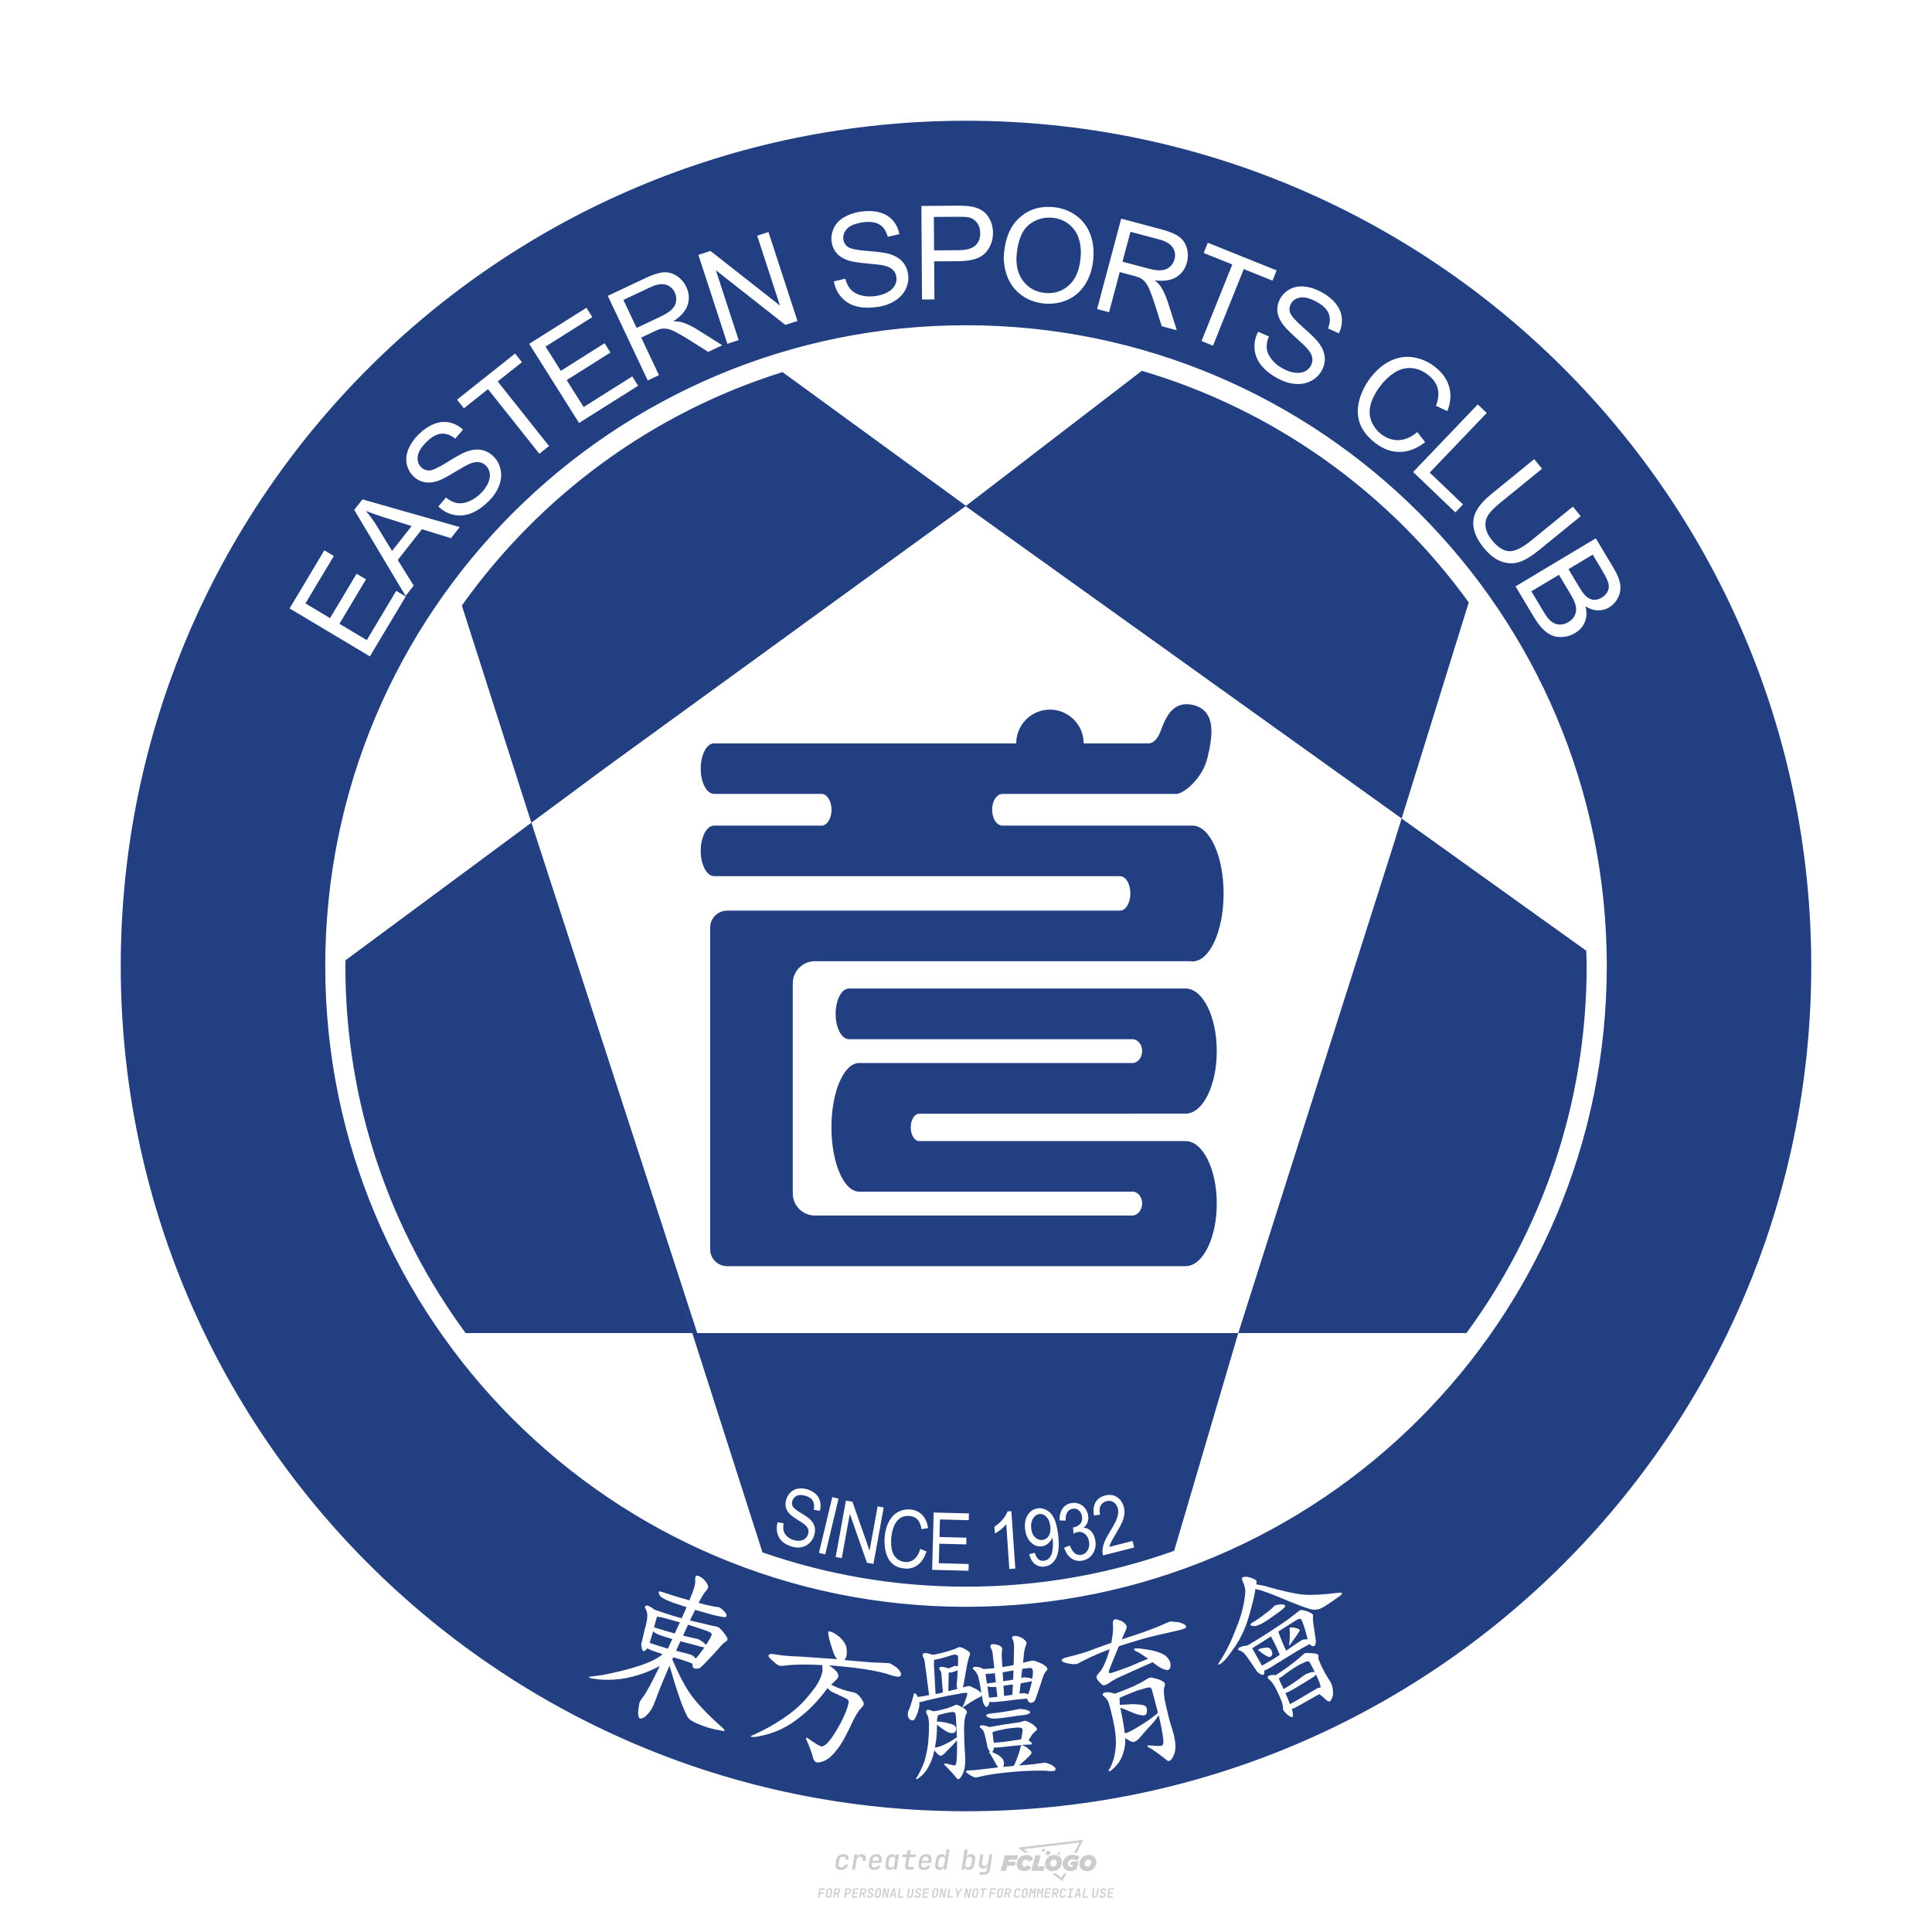 <?xml version="1.0" encoding="utf-8"?>
<!-- Created by @FCLOGO 2024-9-22 GMT+8 10:15:11 . https://fclogo.top/ -->
<!-- FOR PERSONAL USE ONLY NOT FOR COMMERCIAL USE -->
<!-- Created by @FCLOGO 2024-9-22 GMT+8 10:15:11 . https://fclogo.top/ -->
<!-- FOR PERSONAL USE ONLY NOT FOR COMMERCIAL USE -->
<svg version="1.1" xmlns="http://www.w3.org/2000/svg" xmlns:xlink="http://www.w3.org/1999/xlink" x="0px" y="0px"
	 viewBox="0 0 800 800" style="enable-background:new 0 0 800 800;" xml:space="preserve">
<path style="fill:#CCCCCC;" d="M348.22,774.3c-0.79,0-1.38-0.22-1.77-0.65c-0.39-0.44-0.53-1.03-0.41-1.79l0.25-1.65
	c0.12-0.75,0.45-1.35,0.98-1.78c0.53-0.44,1.19-0.65,1.98-0.65c0.76,0,1.33,0.2,1.72,0.6c0.39,0.4,0.55,0.94,0.47,1.62h-1.24
	c0.03-0.36-0.06-0.64-0.26-0.84c-0.2-0.2-0.5-0.3-0.89-0.3c-0.42,0-0.76,0.12-1.03,0.35c-0.27,0.23-0.43,0.56-0.5,0.99l-0.26,1.66
	c-0.07,0.44-0.01,0.77,0.19,1c0.19,0.23,0.5,0.35,0.92,0.35c0.39,0,0.72-0.1,0.98-0.3c0.26-0.2,0.44-0.48,0.52-0.85h1.24
	c-0.14,0.69-0.47,1.23-0.99,1.63C349.61,774.1,348.97,774.3,348.22,774.3z M352.8,774.19l1-6.29h1.19l-0.19,1.19
	c0.34-0.87,0.97-1.3,1.91-1.3c0.67,0,1.17,0.21,1.49,0.62c0.32,0.42,0.43,0.99,0.31,1.71l-0.07,0.42h-1.27l0.06-0.32
	c0.07-0.45,0.01-0.8-0.17-1.04c-0.18-0.24-0.48-0.36-0.88-0.36c-0.4,0-0.74,0.12-1.01,0.37c-0.27,0.24-0.43,0.59-0.5,1.03
	l-0.63,3.97H352.8z M361.91,774.3c-0.77,0-1.35-0.22-1.73-0.67c-0.38-0.45-0.51-1.04-0.4-1.77l0.25-1.65
	c0.08-0.49,0.26-0.92,0.52-1.28c0.26-0.37,0.6-0.65,1.01-0.85c0.41-0.2,0.87-0.3,1.38-0.3c0.77,0,1.35,0.22,1.73,0.67
	c0.39,0.45,0.52,1.04,0.39,1.77l-0.17,1.12h-3.85l-0.09,0.53c-0.15,0.95,0.22,1.43,1.11,1.43c0.72,0,1.17-0.25,1.37-0.74h1.22
	c-0.17,0.53-0.5,0.96-1.01,1.28C363.16,774.14,362.58,774.3,361.91,774.3z M361.23,770.22l-0.05,0.29l2.65-0.01l0.05-0.29
	c0.07-0.47,0.01-0.82-0.17-1.07c-0.18-0.25-0.49-0.37-0.92-0.37c-0.44,0-0.8,0.13-1.06,0.38
	C361.48,769.39,361.31,769.75,361.23,770.22z M368.33,774.3c-0.63,0-1.1-0.21-1.41-0.64c-0.31-0.42-0.4-1-0.27-1.73l0.27-1.77
	c0.11-0.73,0.39-1.31,0.84-1.74c0.44-0.43,0.98-0.64,1.61-0.64c0.47,0,0.83,0.12,1.09,0.35c0.26,0.24,0.39,0.56,0.38,0.96h0.02
	l0.17-1.2h1.24l-1,6.29h-1.22l0.19-1.2h-0.02c-0.12,0.41-0.35,0.73-0.69,0.97C369.2,774.18,368.8,774.3,368.33,774.3z
	 M368.93,773.23c0.39,0,0.72-0.12,0.98-0.36c0.26-0.24,0.43-0.57,0.5-1.01l0.25-1.65c0.07-0.43,0.01-0.76-0.18-1
	c-0.19-0.24-0.47-0.36-0.86-0.36c-0.4,0-0.72,0.12-0.98,0.35c-0.26,0.24-0.42,0.57-0.49,1.01l-0.25,1.65
	c-0.07,0.44-0.01,0.78,0.17,1.01C368.24,773.11,368.53,773.23,368.93,773.23z M376.35,774.19c-0.57,0-0.99-0.16-1.26-0.47
	c-0.27-0.31-0.36-0.75-0.27-1.32l0.54-3.39h-1.74l0.17-1.12h1.74l0.27-1.72h1.24l-0.27,1.72h2.47l-0.18,1.12h-2.46l-0.54,3.39
	c-0.08,0.44,0.1,0.66,0.53,0.66h1.72l-0.17,1.12H376.35z M382.5,774.3c-0.77,0-1.35-0.22-1.73-0.67c-0.38-0.45-0.52-1.04-0.4-1.77
	l0.25-1.65c0.08-0.49,0.26-0.92,0.52-1.28c0.26-0.37,0.6-0.65,1.01-0.85c0.41-0.2,0.87-0.3,1.38-0.3c0.77,0,1.35,0.22,1.73,0.67
	c0.39,0.45,0.52,1.04,0.39,1.77l-0.17,1.12h-3.85l-0.09,0.53c-0.15,0.95,0.22,1.43,1.11,1.43c0.72,0,1.17-0.25,1.37-0.74h1.22
	c-0.17,0.53-0.5,0.96-1.01,1.28C383.76,774.14,383.18,774.3,382.5,774.3z M381.83,770.22l-0.05,0.29l2.65-0.01l0.05-0.29
	c0.07-0.47,0.01-0.82-0.17-1.07c-0.18-0.25-0.49-0.37-0.92-0.37c-0.44,0-0.8,0.13-1.06,0.38
	C382.08,769.39,381.91,769.75,381.83,770.22z M388.92,774.3c-0.63,0-1.1-0.21-1.4-0.64c-0.3-0.42-0.39-1-0.28-1.73l0.27-1.77
	c0.11-0.73,0.39-1.31,0.84-1.74c0.44-0.43,0.98-0.64,1.61-0.64c0.47,0,0.83,0.12,1.09,0.35c0.26,0.24,0.39,0.56,0.38,0.96h0.02
	l0.21-1.47l0.3-1.8h1.24l-1.33,8.35h-1.22l0.19-1.2h-0.02c-0.12,0.41-0.35,0.73-0.69,0.97C389.8,774.18,389.4,774.3,388.92,774.3z
	 M389.53,773.23c0.39,0,0.72-0.12,0.98-0.36c0.26-0.24,0.43-0.57,0.5-1.01l0.25-1.65c0.08-0.43,0.02-0.76-0.17-1
	c-0.19-0.24-0.48-0.36-0.87-0.36c-0.4,0-0.72,0.12-0.98,0.35c-0.26,0.24-0.42,0.57-0.49,1.01l-0.25,1.65
	c-0.08,0.44-0.02,0.78,0.16,1.01C388.83,773.11,389.13,773.23,389.53,773.23z M401.02,774.3c-0.47,0-0.84-0.12-1.1-0.35
	c-0.26-0.23-0.39-0.56-0.38-0.97h-0.01l-0.19,1.2h-1.22l1.33-8.35h1.24l-0.29,1.8l-0.27,1.47h0.05c0.12-0.41,0.35-0.73,0.69-0.97
	c0.34-0.23,0.74-0.35,1.21-0.35c0.63,0,1.1,0.21,1.4,0.64c0.3,0.43,0.39,1.01,0.28,1.74l-0.27,1.77c-0.11,0.73-0.39,1.31-0.84,1.73
	C402.18,774.09,401.64,774.3,401.02,774.3z M400.77,773.23c0.4,0,0.72-0.12,0.98-0.35c0.26-0.23,0.42-0.57,0.5-1.01l0.25-1.65
	c0.07-0.43,0.01-0.77-0.17-1.01c-0.18-0.24-0.47-0.35-0.87-0.35c-0.39,0-0.72,0.12-0.98,0.36c-0.26,0.24-0.43,0.57-0.5,1l-0.25,1.65
	c-0.07,0.44-0.01,0.77,0.17,1.01C400.08,773.11,400.37,773.23,400.77,773.23z M405.47,776.25l0.17-1.06h1.93
	c0.64,0,1.01-0.3,1.1-0.9l0.1-0.67l0.21-1.19h-0.03c-0.12,0.42-0.35,0.74-0.68,0.97c-0.33,0.23-0.73,0.34-1.2,0.34
	c-0.63,0-1.09-0.2-1.4-0.6c-0.31-0.4-0.41-0.94-0.3-1.63l0.58-3.6h1.24l-0.56,3.48c-0.06,0.41,0,0.73,0.18,0.96
	c0.18,0.23,0.47,0.34,0.85,0.34c0.39,0,0.72-0.12,0.98-0.37c0.27-0.24,0.43-0.58,0.49-1.02l0.54-3.4h1.24l-1.01,6.41
	c-0.1,0.6-0.37,1.08-0.81,1.42c-0.44,0.35-1,0.52-1.67,0.52H405.47z M417.79,770.09h3.22l0.54-1.85h-5.47l-1.71,6.44h2.15l0.59-2.1
	h3.03l0.44-1.71h-3.03L417.79,770.09z M424.23,772.92c-0.59,0-1.02-0.39-1.02-1.12c0-0.88,0.63-1.76,1.61-1.76
	c0.49,0,0.88,0.24,1.02,0.78l1.95-0.83c-0.29-1.17-1.27-1.9-2.64-1.9c-2.78,0-4.15,2.15-4.15,3.9c0,1.76,1.27,2.83,3.07,2.83
	c1.37,0,2.34-0.59,2.98-1.42l-1.51-1.17C425.16,772.67,424.72,772.92,424.23,772.92z M430.91,768.23h-2.15l-1.76,6.44h5.12
	l0.49-1.85h-2.93L430.91,768.23z M439.75,771.01c0-1.66-1.32-2.93-3.22-2.93c-2.2,0-3.81,1.81-3.81,3.81c0,1.66,1.32,2.93,3.22,2.93
	C438.14,774.82,439.75,773.01,439.75,771.01z M434.92,771.7c0-0.83,0.59-1.71,1.51-1.71c0.78,0,1.17,0.54,1.17,1.22
	c0,0.83-0.59,1.71-1.51,1.71C435.31,772.92,434.92,772.38,434.92,771.7z M443.21,772.23h1.07l-0.2,0.68
	c-0.15,0.05-0.34,0.1-0.59,0.1c-0.68,0-1.27-0.39-1.27-1.22c0-1.02,0.73-1.9,1.95-1.9c0.59,0,1.12,0.24,1.51,0.59l1.37-1.37
	c-0.44-0.54-1.51-1.07-2.73-1.07c-2.59,0-4.29,1.76-4.29,3.86c0,2.05,1.61,2.88,3.22,2.88c0.93,0,1.85-0.29,2.49-0.68l0.93-3.32
	h-3.12L443.21,772.23z M450.78,768.08c-2.2,0-3.81,1.81-3.81,3.81c0,1.66,1.32,2.93,3.22,2.93c2.2,0,3.81-1.81,3.81-3.81
	C454,769.35,452.68,768.08,450.78,768.08z M450.34,772.92c-0.78,0-1.17-0.54-1.17-1.22c0-0.83,0.59-1.71,1.51-1.71
	c0.78,0,1.17,0.54,1.17,1.22C451.85,772.04,451.27,772.92,450.34,772.92z M437.94,767.5c-0.05,0.29,0.1,0.49,0.44,0.49
	s0.54-0.2,0.63-0.49c0.05-0.24-0.1-0.49-0.44-0.49C438.24,767.01,437.99,767.25,437.94,767.5z M432.13,765.5
	c-0.44,0-0.73,0.24-0.78,0.59c-0.05,0.34,0.1,0.59,0.54,0.59s0.73-0.24,0.78-0.59C432.77,765.74,432.57,765.5,432.13,765.5z
	 M433.01,767.3c-0.1,0.54,0.15,0.88,0.83,0.88c0.63,0,1.07-0.39,1.17-0.88s-0.15-0.88-0.83-0.88
	C433.5,766.43,433.11,766.82,433.01,767.3z M439.6,777.55l-2.44-1.81h-1.51l4.25,3.17l1.61-3.17h-0.98L439.6,777.55z M425.84,767.16
	l-2-1.46l23.13-2.78l-2.15,4.25h1.02l2.68-5.32l-26.99,3.22l2.78,2.1H425.84z M338.72,785.79l0.61-3.83h2.32l-0.08,0.52h-1.76
	l-0.18,1.14h1.63l-0.08,0.52h-1.62l-0.26,1.64H338.72z M342.97,785.84c-0.36,0-0.62-0.1-0.8-0.3c-0.17-0.2-0.23-0.47-0.18-0.82
	l0.27-1.7c0.06-0.34,0.2-0.61,0.44-0.82c0.24-0.2,0.54-0.3,0.89-0.3c0.36,0,0.62,0.1,0.8,0.3c0.17,0.2,0.24,0.47,0.18,0.81
	l-0.27,1.71c-0.06,0.34-0.2,0.62-0.44,0.82C343.63,785.74,343.33,785.84,342.97,785.84z M343.05,785.33c0.19,0,0.35-0.05,0.47-0.16
	c0.12-0.11,0.19-0.26,0.23-0.46l0.27-1.7c0.03-0.2,0.01-0.35-0.08-0.46c-0.08-0.11-0.22-0.16-0.41-0.16s-0.35,0.05-0.46,0.16
	c-0.12,0.1-0.19,0.26-0.22,0.46l-0.27,1.7c-0.03,0.2-0.01,0.35,0.08,0.46C342.72,785.28,342.86,785.33,343.05,785.33z M345,785.79
	l0.61-3.83h1.2c0.24,0,0.44,0.05,0.6,0.14c0.16,0.09,0.28,0.22,0.36,0.39c0.07,0.17,0.09,0.37,0.05,0.59
	c-0.04,0.26-0.14,0.48-0.3,0.67c-0.16,0.19-0.37,0.32-0.6,0.39l0.54,1.64h-0.62l-0.48-1.57h-0.54l-0.25,1.57H345z M345.89,783.71
	h0.64c0.19,0,0.35-0.06,0.48-0.17c0.13-0.11,0.21-0.26,0.24-0.45c0.03-0.19,0-0.35-0.09-0.46c-0.09-0.11-0.24-0.17-0.43-0.17h-0.64
	L345.89,783.71z M349.54,785.79l0.61-3.83h1.25c0.37,0,0.65,0.1,0.84,0.31c0.19,0.21,0.26,0.49,0.2,0.84
	c-0.04,0.23-0.12,0.44-0.25,0.61s-0.29,0.31-0.49,0.4c-0.2,0.09-0.42,0.14-0.66,0.14h-0.69l-0.24,1.52H349.54z M350.43,783.75h0.69
	c0.19,0,0.36-0.06,0.49-0.18c0.14-0.12,0.22-0.27,0.25-0.47c0.03-0.2,0-0.35-0.1-0.47c-0.1-0.12-0.25-0.18-0.44-0.18h-0.69
	L350.43,783.75z M352.75,785.79l0.61-3.83h2.25l-0.08,0.5h-1.7l-0.17,1.09h1.51l-0.08,0.5h-1.51l-0.19,1.24h1.69l-0.08,0.5H352.75z
	 M355.84,785.79l0.61-3.83h1.2c0.24,0,0.44,0.05,0.6,0.14c0.16,0.09,0.28,0.22,0.36,0.39c0.07,0.17,0.09,0.37,0.05,0.59
	c-0.04,0.26-0.14,0.48-0.3,0.67c-0.16,0.19-0.37,0.32-0.6,0.39l0.54,1.64h-0.62l-0.48-1.57h-0.54l-0.25,1.57H355.84z M356.74,783.71
	h0.64c0.19,0,0.35-0.06,0.48-0.17c0.13-0.11,0.21-0.26,0.24-0.45c0.03-0.19,0-0.35-0.09-0.46c-0.09-0.11-0.24-0.17-0.43-0.17h-0.64
	L356.74,783.71z M360.13,785.84c-0.39,0-0.67-0.1-0.87-0.29c-0.19-0.19-0.26-0.45-0.22-0.78h0.57c-0.03,0.17,0.01,0.31,0.12,0.41
	c0.11,0.1,0.27,0.15,0.48,0.15c0.2,0,0.37-0.05,0.5-0.15c0.13-0.1,0.21-0.23,0.24-0.4c0.02-0.15,0-0.28-0.06-0.39
	c-0.06-0.11-0.16-0.18-0.29-0.22l-0.46-0.14c-0.27-0.08-0.46-0.22-0.59-0.41c-0.13-0.19-0.17-0.42-0.13-0.68
	c0.04-0.21,0.11-0.39,0.23-0.55c0.12-0.16,0.27-0.28,0.46-0.37c0.19-0.09,0.4-0.13,0.64-0.13c0.35,0,0.62,0.1,0.8,0.29
	c0.18,0.19,0.25,0.44,0.2,0.76h-0.57c0.03-0.17,0-0.3-0.09-0.4c-0.09-0.1-0.23-0.14-0.42-0.14c-0.19,0-0.34,0.04-0.46,0.13
	c-0.12,0.09-0.19,0.21-0.21,0.38c-0.02,0.15-0.01,0.28,0.05,0.39c0.06,0.11,0.16,0.18,0.29,0.22l0.47,0.15
	c0.26,0.08,0.46,0.22,0.58,0.41c0.12,0.19,0.17,0.42,0.12,0.69c-0.04,0.22-0.12,0.41-0.24,0.57c-0.13,0.16-0.29,0.29-0.49,0.38
	C360.6,785.79,360.38,785.84,360.13,785.84z M363.27,785.84c-0.36,0-0.62-0.1-0.8-0.3c-0.17-0.2-0.23-0.47-0.18-0.82l0.27-1.7
	c0.06-0.34,0.2-0.61,0.44-0.82c0.24-0.2,0.54-0.3,0.89-0.3c0.36,0,0.62,0.1,0.8,0.3c0.17,0.2,0.24,0.47,0.18,0.81l-0.27,1.71
	c-0.06,0.34-0.2,0.62-0.44,0.82C363.92,785.74,363.62,785.84,363.27,785.84z M363.34,785.33c0.19,0,0.35-0.05,0.47-0.16
	c0.12-0.11,0.19-0.26,0.23-0.46l0.27-1.7c0.03-0.2,0.01-0.35-0.08-0.46c-0.08-0.11-0.22-0.16-0.41-0.16c-0.19,0-0.35,0.05-0.46,0.16
	c-0.12,0.1-0.19,0.26-0.22,0.46l-0.27,1.7c-0.03,0.2-0.01,0.35,0.08,0.46C363.02,785.28,363.15,785.33,363.34,785.33z
	 M365.28,785.79l0.61-3.83h0.71l0.62,3.19c0.01-0.1,0.02-0.22,0.03-0.36c0.01-0.14,0.03-0.29,0.04-0.44
	c0.02-0.15,0.04-0.29,0.06-0.41l0.31-1.98h0.52l-0.61,3.83h-0.71l-0.61-3.19c-0.01,0.09-0.02,0.21-0.03,0.34s-0.03,0.28-0.04,0.42
	c-0.02,0.15-0.04,0.28-0.06,0.41l-0.31,2.01H365.28z M368.23,785.79l1.59-3.83h0.75l0.37,3.83h-0.56l-0.07-0.97h-1.09l-0.39,0.97
	H368.23z M369.39,784.34h0.87l-0.09-1.1c-0.02-0.2-0.03-0.37-0.04-0.51c-0.01-0.14-0.01-0.24-0.01-0.3c-0.02,0.06-0.05,0.16-0.1,0.3
	c-0.05,0.14-0.11,0.31-0.19,0.5L369.39,784.34z M371.72,785.79l0.61-3.83h0.57l-0.52,3.31h1.67l-0.08,0.52H371.72z M376.68,785.84
	c-0.37,0-0.63-0.1-0.8-0.3c-0.17-0.2-0.22-0.48-0.17-0.82l0.44-2.76h0.57l-0.44,2.76c-0.03,0.2-0.01,0.35,0.07,0.46
	c0.08,0.11,0.21,0.17,0.41,0.17c0.19,0,0.35-0.06,0.46-0.17c0.12-0.11,0.19-0.27,0.22-0.46l0.44-2.76h0.57l-0.44,2.76
	c-0.06,0.35-0.2,0.62-0.43,0.82C377.35,785.74,377.05,785.84,376.68,785.84z M379.84,785.84c-0.39,0-0.67-0.1-0.87-0.29
	c-0.19-0.19-0.26-0.45-0.22-0.78h0.57c-0.03,0.17,0.01,0.31,0.12,0.41c0.11,0.1,0.27,0.15,0.48,0.15c0.2,0,0.37-0.05,0.5-0.15
	c0.13-0.1,0.21-0.23,0.24-0.4c0.02-0.15,0-0.28-0.06-0.39c-0.06-0.11-0.16-0.18-0.29-0.22l-0.46-0.14
	c-0.27-0.08-0.46-0.22-0.59-0.41c-0.13-0.19-0.17-0.42-0.13-0.68c0.04-0.21,0.11-0.39,0.23-0.55s0.27-0.28,0.46-0.37
	c0.19-0.09,0.4-0.13,0.64-0.13c0.35,0,0.62,0.1,0.8,0.29c0.18,0.19,0.25,0.44,0.2,0.76h-0.57c0.03-0.17,0-0.3-0.09-0.4
	c-0.09-0.1-0.23-0.14-0.42-0.14c-0.19,0-0.34,0.04-0.46,0.13c-0.12,0.09-0.19,0.21-0.21,0.38c-0.02,0.15-0.01,0.28,0.05,0.39
	c0.06,0.11,0.16,0.18,0.29,0.22l0.47,0.15c0.26,0.08,0.46,0.22,0.58,0.41c0.12,0.19,0.17,0.42,0.12,0.69
	c-0.04,0.22-0.12,0.41-0.24,0.57c-0.13,0.16-0.29,0.29-0.49,0.38C380.31,785.79,380.09,785.84,379.84,785.84z M381.91,785.79
	l0.61-3.83h2.25l-0.08,0.5h-1.7l-0.17,1.09h1.51l-0.08,0.5h-1.51l-0.19,1.24h1.69l-0.08,0.5H381.91z M386.94,785.84
	c-0.36,0-0.62-0.1-0.8-0.3c-0.17-0.2-0.23-0.47-0.18-0.82l0.27-1.7c0.06-0.34,0.2-0.61,0.44-0.82c0.24-0.2,0.54-0.3,0.89-0.3
	c0.36,0,0.62,0.1,0.8,0.3c0.17,0.2,0.24,0.47,0.18,0.81l-0.27,1.71c-0.06,0.34-0.2,0.62-0.44,0.82
	C387.6,785.74,387.3,785.84,386.94,785.84z M387.02,785.33c0.19,0,0.35-0.05,0.47-0.16c0.12-0.11,0.19-0.26,0.23-0.46l0.27-1.7
	c0.03-0.2,0.01-0.35-0.08-0.46c-0.08-0.11-0.22-0.16-0.41-0.16c-0.19,0-0.35,0.05-0.46,0.16c-0.12,0.1-0.19,0.26-0.22,0.46
	l-0.27,1.7c-0.03,0.2-0.01,0.35,0.08,0.46C386.7,785.28,386.83,785.33,387.02,785.33z M388.95,785.79l0.61-3.83h0.71l0.62,3.19
	c0.01-0.1,0.02-0.22,0.03-0.36c0.01-0.14,0.03-0.29,0.04-0.44c0.02-0.15,0.04-0.29,0.06-0.41l0.31-1.98h0.52l-0.61,3.83h-0.71
	l-0.61-3.19c-0.01,0.09-0.02,0.21-0.03,0.34c-0.01,0.13-0.03,0.28-0.04,0.42c-0.02,0.15-0.04,0.28-0.06,0.41l-0.31,2.01H388.95z
	 M392.25,785.79l0.61-3.83h0.57l-0.52,3.31h1.67l-0.08,0.52H392.25z M396.12,785.79l0.22-1.41l-0.75-2.42h0.58l0.45,1.45
	c0.03,0.09,0.05,0.18,0.07,0.27c0.02,0.08,0.03,0.15,0.03,0.19c0.02-0.04,0.05-0.1,0.09-0.19c0.04-0.08,0.09-0.17,0.14-0.27
	l0.9-1.45h0.6l-1.53,2.42l-0.22,1.41H396.12z M399.22,785.79l0.61-3.83h0.71l0.62,3.19c0.01-0.1,0.02-0.22,0.03-0.36
	c0.01-0.14,0.03-0.29,0.04-0.44c0.02-0.15,0.04-0.29,0.06-0.41l0.31-1.98h0.52l-0.61,3.83h-0.71l-0.61-3.19
	c-0.01,0.09-0.02,0.21-0.03,0.34c-0.01,0.13-0.03,0.28-0.04,0.42c-0.02,0.15-0.04,0.28-0.06,0.41l-0.31,2.01H399.22z M403.51,785.84
	c-0.36,0-0.62-0.1-0.8-0.3c-0.18-0.2-0.23-0.47-0.18-0.82l0.27-1.7c0.06-0.34,0.2-0.61,0.44-0.82c0.24-0.2,0.54-0.3,0.89-0.3
	c0.36,0,0.62,0.1,0.8,0.3c0.17,0.2,0.24,0.47,0.18,0.81l-0.27,1.71c-0.06,0.34-0.2,0.62-0.44,0.82
	C404.16,785.74,403.86,785.84,403.51,785.84z M403.58,785.33c0.19,0,0.35-0.05,0.47-0.16c0.12-0.11,0.19-0.26,0.23-0.46l0.27-1.7
	c0.03-0.2,0.01-0.35-0.08-0.46c-0.08-0.11-0.22-0.16-0.41-0.16c-0.19,0-0.35,0.05-0.46,0.16c-0.12,0.1-0.19,0.26-0.22,0.46
	l-0.27,1.7c-0.03,0.2-0.01,0.35,0.08,0.46C403.26,785.28,403.4,785.33,403.58,785.33z M406.38,785.79l0.52-3.31h-1.02l0.08-0.52
	h2.62l-0.08,0.52h-1.03l-0.52,3.31H406.38z M409.52,785.79l0.61-3.83h2.32l-0.08,0.52h-1.76l-0.18,1.14h1.63l-0.08,0.52h-1.62
	l-0.26,1.64H409.52z M413.77,785.84c-0.36,0-0.62-0.1-0.8-0.3c-0.18-0.2-0.23-0.47-0.18-0.82l0.27-1.7c0.06-0.34,0.2-0.61,0.44-0.82
	c0.24-0.2,0.54-0.3,0.89-0.3c0.36,0,0.62,0.1,0.8,0.3c0.17,0.2,0.24,0.47,0.18,0.81l-0.27,1.71c-0.06,0.34-0.2,0.62-0.44,0.82
	C414.42,785.74,414.13,785.84,413.77,785.84z M413.85,785.33c0.19,0,0.35-0.05,0.47-0.16c0.12-0.11,0.19-0.26,0.23-0.46l0.27-1.7
	c0.03-0.2,0.01-0.35-0.08-0.46c-0.08-0.11-0.22-0.16-0.41-0.16c-0.19,0-0.35,0.05-0.46,0.16c-0.12,0.1-0.19,0.26-0.22,0.46
	l-0.27,1.7c-0.03,0.2-0.01,0.35,0.08,0.46C413.52,785.28,413.66,785.33,413.85,785.33z M415.8,785.79l0.61-3.83h1.2
	c0.24,0,0.44,0.05,0.6,0.14c0.16,0.09,0.28,0.22,0.36,0.39c0.07,0.17,0.09,0.37,0.05,0.59c-0.04,0.26-0.14,0.48-0.3,0.67
	c-0.16,0.19-0.37,0.32-0.6,0.39l0.54,1.64h-0.62l-0.48-1.57h-0.54l-0.25,1.57H415.8z M416.69,783.71h0.64
	c0.19,0,0.35-0.06,0.48-0.17c0.13-0.11,0.21-0.26,0.24-0.45c0.03-0.19,0-0.35-0.09-0.46c-0.09-0.11-0.24-0.17-0.43-0.17h-0.64
	L416.69,783.71z M420.91,785.84c-0.36,0-0.63-0.1-0.81-0.3c-0.18-0.2-0.24-0.47-0.19-0.82l0.27-1.7c0.06-0.35,0.21-0.62,0.45-0.82
	s0.55-0.3,0.91-0.3c0.36,0,0.63,0.1,0.81,0.3c0.18,0.2,0.24,0.47,0.19,0.82h-0.57c0.03-0.2,0-0.35-0.09-0.46
	c-0.09-0.11-0.23-0.16-0.42-0.16c-0.19,0-0.35,0.05-0.48,0.16c-0.12,0.1-0.2,0.26-0.23,0.45l-0.27,1.71c-0.03,0.2,0,0.35,0.09,0.46
	c0.09,0.11,0.23,0.16,0.42,0.16c0.19,0,0.35-0.05,0.47-0.16c0.12-0.11,0.2-0.26,0.23-0.46h0.57c-0.03,0.23-0.11,0.43-0.24,0.59
	c-0.12,0.17-0.28,0.3-0.47,0.39C421.36,785.79,421.14,785.84,420.91,785.84z M424.03,785.84c-0.36,0-0.62-0.1-0.8-0.3
	c-0.18-0.2-0.23-0.47-0.18-0.82l0.27-1.7c0.06-0.34,0.2-0.61,0.44-0.82c0.24-0.2,0.54-0.3,0.89-0.3c0.36,0,0.62,0.1,0.8,0.3
	c0.17,0.2,0.24,0.47,0.18,0.81l-0.27,1.71c-0.06,0.34-0.2,0.62-0.44,0.82C424.69,785.74,424.39,785.84,424.03,785.84z
	 M424.11,785.33c0.19,0,0.35-0.05,0.47-0.16c0.12-0.11,0.19-0.26,0.23-0.46l0.27-1.7c0.03-0.2,0.01-0.35-0.08-0.46
	c-0.08-0.11-0.22-0.16-0.41-0.16c-0.19,0-0.35,0.05-0.46,0.16c-0.12,0.1-0.19,0.26-0.22,0.46l-0.27,1.7
	c-0.03,0.2-0.01,0.35,0.08,0.46C423.79,785.28,423.92,785.33,424.11,785.33z M425.97,785.79l0.61-3.83h0.69l0.18,1.23
	c0.02,0.12,0.04,0.23,0.05,0.33c0.01,0.1,0.02,0.18,0.03,0.24c0.02-0.06,0.05-0.14,0.09-0.24c0.04-0.11,0.09-0.22,0.15-0.34
	l0.57-1.22h0.71l-0.61,3.83h-0.54l0.2-1.29c0.02-0.17,0.06-0.35,0.1-0.55c0.04-0.2,0.09-0.4,0.14-0.61c0.05-0.2,0.1-0.4,0.14-0.59
	c0.05-0.19,0.09-0.35,0.13-0.49l-0.86,1.86h-0.55l-0.28-1.86c0,0.14-0.01,0.29-0.02,0.47c-0.01,0.18-0.02,0.37-0.04,0.57
	c-0.02,0.2-0.04,0.41-0.06,0.61c-0.02,0.2-0.05,0.4-0.08,0.57l-0.2,1.29H425.97z M429.11,785.79l0.61-3.83h0.69l0.18,1.23
	c0.02,0.12,0.04,0.23,0.05,0.33c0.01,0.1,0.02,0.18,0.03,0.24c0.02-0.06,0.05-0.14,0.09-0.24c0.04-0.11,0.09-0.22,0.15-0.34
	l0.57-1.22h0.71l-0.61,3.83h-0.54l0.2-1.29c0.02-0.17,0.06-0.35,0.1-0.55c0.04-0.2,0.09-0.4,0.14-0.61c0.05-0.2,0.1-0.4,0.14-0.59
	c0.05-0.19,0.09-0.35,0.13-0.49l-0.86,1.86h-0.55l-0.28-1.86c0,0.14-0.01,0.29-0.02,0.47c-0.01,0.18-0.02,0.37-0.04,0.57
	c-0.02,0.2-0.04,0.41-0.06,0.61c-0.02,0.2-0.05,0.4-0.08,0.57l-0.2,1.29H429.11z M432.41,785.79l0.61-3.83h2.25l-0.08,0.5h-1.7
	l-0.17,1.09h1.51l-0.08,0.5h-1.51l-0.19,1.24h1.69l-0.08,0.5H432.41z M435.51,785.79l0.61-3.83h1.2c0.24,0,0.44,0.05,0.6,0.14
	c0.16,0.09,0.28,0.22,0.36,0.39c0.07,0.17,0.09,0.37,0.05,0.59c-0.04,0.26-0.14,0.48-0.3,0.67c-0.16,0.19-0.37,0.32-0.6,0.39
	l0.54,1.64h-0.62l-0.48-1.57h-0.54l-0.25,1.57H435.51z M436.4,783.71h0.64c0.19,0,0.35-0.06,0.48-0.17
	c0.13-0.11,0.21-0.26,0.24-0.45c0.03-0.19,0-0.35-0.09-0.46c-0.09-0.11-0.24-0.17-0.43-0.17h-0.64L436.4,783.71z M439.8,785.84
	c-0.36,0-0.63-0.1-0.81-0.3c-0.18-0.2-0.24-0.47-0.19-0.82l0.27-1.7c0.06-0.35,0.21-0.62,0.45-0.82s0.55-0.3,0.91-0.3
	c0.36,0,0.63,0.1,0.81,0.3c0.18,0.2,0.24,0.47,0.19,0.82h-0.57c0.03-0.2,0-0.35-0.09-0.46c-0.09-0.11-0.23-0.16-0.42-0.16
	c-0.19,0-0.35,0.05-0.47,0.16c-0.12,0.1-0.2,0.26-0.23,0.45l-0.27,1.71c-0.03,0.2,0,0.35,0.09,0.46c0.09,0.11,0.23,0.16,0.42,0.16
	s0.35-0.05,0.47-0.16c0.12-0.11,0.2-0.26,0.23-0.46h0.57c-0.03,0.23-0.11,0.43-0.24,0.59c-0.12,0.17-0.28,0.3-0.47,0.39
	C440.25,785.79,440.04,785.84,439.8,785.84z M441.88,785.79l0.08-0.5h0.78l0.45-2.82h-0.78l0.08-0.5h2.13l-0.08,0.5h-0.78
	l-0.45,2.82h0.78l-0.08,0.5H441.88z M444.74,785.79l1.59-3.83h0.75l0.37,3.83h-0.56l-0.07-0.97h-1.09l-0.39,0.97H444.74z
	 M445.9,784.34h0.87l-0.09-1.1c-0.02-0.2-0.03-0.37-0.04-0.51c-0.01-0.14-0.01-0.24-0.01-0.3c-0.02,0.06-0.05,0.16-0.1,0.3
	c-0.05,0.14-0.11,0.31-0.19,0.5L445.9,784.34z M448.24,785.79l0.61-3.83h0.57l-0.52,3.31h1.67l-0.08,0.52H448.24z M453.19,785.84
	c-0.37,0-0.63-0.1-0.8-0.3c-0.17-0.2-0.22-0.48-0.17-0.82l0.44-2.76h0.57l-0.44,2.76c-0.03,0.2-0.01,0.35,0.07,0.46
	c0.08,0.11,0.21,0.17,0.41,0.17c0.19,0,0.35-0.06,0.46-0.17c0.12-0.11,0.19-0.27,0.22-0.46l0.44-2.76h0.57l-0.44,2.76
	c-0.06,0.35-0.2,0.62-0.43,0.82C453.86,785.74,453.56,785.84,453.19,785.84z M456.36,785.84c-0.39,0-0.67-0.1-0.87-0.29
	c-0.19-0.19-0.26-0.45-0.22-0.78h0.57c-0.03,0.17,0.01,0.31,0.12,0.41c0.11,0.1,0.27,0.15,0.48,0.15c0.2,0,0.37-0.05,0.5-0.15
	s0.21-0.23,0.24-0.4c0.02-0.15,0-0.28-0.06-0.39c-0.06-0.11-0.16-0.18-0.29-0.22l-0.46-0.14c-0.27-0.08-0.46-0.22-0.59-0.41
	c-0.13-0.19-0.17-0.42-0.13-0.68c0.04-0.21,0.11-0.39,0.23-0.55c0.12-0.16,0.27-0.28,0.46-0.37c0.19-0.09,0.4-0.13,0.64-0.13
	c0.35,0,0.62,0.1,0.8,0.29c0.18,0.19,0.25,0.44,0.2,0.76h-0.57c0.03-0.17,0-0.3-0.09-0.4c-0.09-0.1-0.23-0.14-0.42-0.14
	c-0.19,0-0.34,0.04-0.46,0.13c-0.12,0.09-0.19,0.21-0.21,0.38c-0.02,0.15-0.01,0.28,0.05,0.39c0.06,0.11,0.16,0.18,0.29,0.22
	l0.47,0.15c0.26,0.08,0.46,0.22,0.58,0.41c0.12,0.19,0.17,0.42,0.12,0.69c-0.04,0.22-0.12,0.41-0.24,0.57
	c-0.13,0.16-0.29,0.29-0.49,0.38C456.82,785.79,456.6,785.84,456.36,785.84z M458.42,785.79l0.61-3.83h2.25l-0.08,0.5h-1.7
	l-0.17,1.09h1.51l-0.08,0.5h-1.51l-0.19,1.24h1.69l-0.08,0.5H458.42z"/>
<path style="fill:#223F81;" d="M395.81,710.7c0.19,3.42,0.31,6.34,0.42,8.72c0,0-0.07,0.07-0.21,0.07c-1.38,1-3.04,2.01-4.92,2.87
	c-1.8,0.87-3.13,1.24-3.96,1.26c0-0.07,0.07-0.21,0.06-0.35c0.52-2.66,0.82-5.74,0.77-9.16c0.42,0.41,1.13,0.95,2.12,1.64
	c1.7,1.3,3.04,1.91,4.15,1.89c1.11-0.01,1.66-0.66,1.65-1.92c-0.01-0.42-0.29-0.83-0.79-1.31c-0.57-0.35-1.76-0.74-3.44-1.14
	c-1.4-0.26-2.59-0.38-3.71-0.43c-0.01-0.7,0.12-1.33,0.25-1.75c0.06-0.28,0.13-0.56,0.2-0.84c0.69-0.29,2.02-0.59,3.82-1.03
	c1.19-0.16,1.88-0.32,2.16-0.32c0.42-0.01,0.77,0.13,1.05,0.27C395.58,709.44,395.73,709.93,395.81,710.7z M408.73,697.15
	c0.27-0.08,0.62-0.15,1.04-0.23c0.84-0.08,1.74-0.17,2.57-0.32l-0.41-3.77c-1.33,0.17-2.58,0.25-3.76,0.27
	c0,0.49,0.01,0.97,0.09,1.47C408.42,695.55,408.57,696.46,408.73,697.15z M409.3,698.4c-0.21,0.01-0.35-0.07-0.42-0.13
	c0.31,1.95,0.48,3.48,0.64,4.67c1.18-0.08,2.37-0.18,3.48-0.34l-0.48-4.11c-0.56,0.08-1.05,0.08-1.33,0.09
	C410.35,698.59,409.73,698.54,409.3,698.4z M419.52,695.51c0.05-1.4,0.1-2.73,0.15-3.84c-0.98,0.15-2.02,0.38-3.06,0.53
	c-0.56,0.15-1.04,0.23-1.46,0.24l0.27,3.7C416.81,695.98,418.2,695.75,419.52,695.51z M411.49,721.62c3.2-0.18,6.13-0.58,8.92-1.04
	c0.98-0.16,1.75-0.24,2.37-0.32c0.13-0.56,0.33-1.27,0.46-2.24c0.13-0.84,0.19-1.4,0.18-1.68c-0.01-0.7-0.65-1.03-1.91-1.01
	c-0.84,0.01-2.23,0.17-4.11,0.41c-2.08,0.32-4.04,0.76-5.98,1.35c-0.21,0.14-0.35,0.14-0.42,0.15l0.01,0.55
	C411.17,719.39,411.34,720.65,411.49,721.62z M396.56,691.61c-0.14,0.07-0.21,0.08-0.21,0.08c-0.21,0.14-0.69,0.29-1.53,0.57
	c-0.49,0.22-0.84,0.29-0.98,0.29c-0.35,0.01-0.63,0.01-0.91-0.05c-0.13,0.56-0.13,1.05-0.12,1.4l-0.11,6.36
	c1.24-0.3,2.5-0.59,3.75-0.9c-0.22-0.42-0.29-0.91-0.3-1.39c0-0.14-0.01-0.56,0.06-1.12C396.34,695.67,396.45,693.92,396.56,691.61z
	 M390.42,700.8l-0.62-7.89c-0.08-0.42-0.23-0.91-0.52-1.39c-0.28-0.2-0.35-0.41-0.36-0.55c-0.01-0.49,0.27-0.77,0.83-0.78
	c0.56-0.01,1.33,0.11,2.31,0.38c0.21,0.14,0.42,0.2,0.56,0.27c0.7-0.15,1.46-0.44,2.22-0.87c0.14-0.07,0.28-0.14,0.35-0.14
	c0.21,0,0.7,0.06,1.47,0.11c0.05-1.4,0.1-2.58,0.08-3.71c-0.01-0.7-0.51-1.11-1.35-1.09c-0.55,0.01-1.46,0.23-2.71,0.67
	c-3.06,0.96-5.01,1.41-5.71,1.42l-0.07,0.01c0,0.14-0.07,0.21-0.07,0.27c-0.13,0.7-0.12,1.33-0.11,1.89l0.68,12.07
	C388.4,701.32,389.44,701.09,390.42,700.8z M476.42,698.8c-0.37-0.06-0.81-0.1-1.22-0.01c-0.48,0.11-1.83,0.49-4.11,1.16
	c-3.41,1.35-5.84,2.34-7.14,2.93c-0.18,0.18-0.31,0.21-0.38,0.22c0.03,0.42,0.02,0.71,0.08,0.99c-0.07,0.66-0.06,1.3,0.07,1.85
	c0.15,0.04,0.29,0.01,0.42-0.03c1.69-0.09,3.48-0.14,5.17-0.25c2.17,0.08,3.64,0.24,4.41,0.5c0.64,0.29,1.02,0.7,1.11,1.11
	c0.13,0.55,0.13,1.19,0.01,1.93c-0.15,0.61-0.5,0.98-0.98,1.09c-0.27,0.06-0.78,0.04-1.38-0.11c-1.02-0.06-2.42-0.53-4.1-1.28
	c-1.98-0.84-3.47-1.43-4.49-1.77c0.95,4.44,1.54,7.96,1.86,10.61c1.43-0.34,3.42-1.36,5.92-2.94c2.78-1.64,5.19-3.34,7.23-5.02
	c0.23-0.27,0.47-0.47,0.6-0.5c-0.64-2.5-1.4-5.48-2.33-8.92C476.95,699.54,476.69,699.04,476.42,698.8z M285.93,680.68
	c-0.7-0.15-2.15-0.48-4.18-1.07c-0.62,1.25-1.21,2.59-1.8,3.93c0.54,0.16,1.14,0.35,1.71,0.45c2.4,0.6,3.99,0.99,4.63,1.27
	c0.52,0.22,1.13,0.73,1.86,1.5c0.71-0.76,1.8-2.19,3.35-4.32c0.06-0.13,0.15-0.17,0.21-0.29c-0.44-0.04-0.95-0.11-1.48-0.27
	C288.44,681.4,287.01,681.01,285.93,680.68z M293.49,675.63c-0.96-0.42-3.69-1.32-8.11-2.73c-0.22-0.02-0.35-0.08-0.47-0.13
	c-0.71,1.44-1.38,2.97-2.06,4.5c1.36,0.38,2.69,0.65,4.07,0.96c1.39,0.31,2.08,0.46,2.22,0.52c0.38,0.17,1.09,0.63,2.22,1.35
	c0.42,0.42,0.79,0.81,0.99,1.05c0.99-1.55,1.76-2.81,2.24-3.89C294.88,676.62,294.52,676.07,293.49,675.63z M425.77,701.57
	c0.4-0.99,0.87-2.46,1.32-4.42c0.07-0.42,0.13-0.77,0.2-1.12c-0.28,0.14-0.69,0.29-1.18,0.38c-1.39,0.23-2.57,0.45-3.48,0.61
	l-0.49,4.26c0.83-0.09,1.45-0.17,1.88-0.17C424.43,701.1,425,701.29,425.77,701.57z M426.28,694.78c0.56,0.2,0.99,0.33,1.13,0.39
	c0.2-1.12,0.32-2.03,0.31-2.86c-0.02-1.12-0.45-1.67-1.15-1.66c-0.49,0.01-1.61,0.17-3.28,0.4l-0.43,3.72
	c0.77-0.15,1.18-0.23,1.32-0.23C424.47,694.53,425.17,694.66,426.28,694.78z M415.79,702.28c1.18-0.16,2.3-0.32,3.41-0.54
	c0.11-1.54,0.16-3.01,0.21-4.27c-1.12,0.16-2.37,0.39-3.9,0.55L415.79,702.28z M278.23,128.08c0.99-1,1.57-2.13,1.73-3.39
	c0.17-1.26-0.01-2.45-0.55-3.58c-0.78-1.65-2.03-2.73-3.73-3.23c-1.71-0.5-3.86-0.14-6.45,1.09l-11.09,5.23l5.47,11.59l9.96-4.7
	C275.69,130.08,277.24,129.08,278.23,128.08z M540.85,693.16c0.38-0.18,1.13-0.39,2.26-0.78c0.53-0.03,0.97-0.08,1.28-0.07
	c-0.97-2.01-1.69-3.37-2.22-4.13c-0.18-0.38-0.65-0.38-1.43-0.08c-0.38,0.18-1.04,0.42-1.92,0.84c-1.76,0.85-4.07,2.35-6.97,4.51
	c-0.89,0.74-1.48,1.11-1.74,1.22l-0.57,0.27c0.29,0.94,0.63,1.79,1.02,2.45l0.97,2.01l0.19-0.1c2.77-1.64,5.45-3.47,7.96-5.37
	C540.38,693.46,540.79,693.19,540.85,693.16z M544.97,693.5l-0.03-0.07c-0.25,0.27-0.57,0.58-1.01,0.95
	c-0.95,0.61-1.8,1.1-2.46,1.49c-0.63,0.46-2.21,1.37-4.73,2.9c-1.38,0.82-2.36,1.37-2.93,1.64c-0.75,0.36-1.26,0.6-1.57,0.6
	c0.76,1.73,1.42,3.27,1.93,4.66c2.99-1.68,5.76-3.31,8.29-4.83c1.58-0.91,2.58-1.55,3.09-1.8c0.25-0.11,0.75-0.2,1.32-0.32
	c-0.07-0.13-0.06-0.29-0.09-0.5C546.71,697.47,546.12,695.89,544.97,693.5z M432.58,121.29c3.84,0.41,7.14-0.61,9.9-3.04
	c2.77-2.43,4.41-6.13,4.93-11.09c0.33-3.14,0.09-5.93-0.72-8.38c-0.81-2.45-2.17-4.43-4.07-5.93c-1.9-1.51-4.13-2.39-6.67-2.66
	c-3.61-0.38-6.84,0.53-9.71,2.73c-2.86,2.21-4.61,6.21-5.22,12.01c-0.49,4.64,0.37,8.43,2.58,11.37
	C425.83,119.23,428.82,120.89,432.58,121.29z M159.52,214.37c-3.33-1.04-6-1.98-8.02-2.8c1.65,1.92,3.16,3.99,4.53,6.21l6.31,10.37
	l8.11-10.33L159.52,214.37z M396.79,103.6c3.31-0.02,5.66-0.66,7.05-1.9c1.38-1.24,2.07-2.98,2.05-5.22
	c-0.01-1.62-0.43-3.01-1.26-4.15c-0.83-1.15-1.91-1.9-3.25-2.26c-0.86-0.23-2.46-0.33-4.78-0.31l-9.91,0.07l0.09,13.84L396.79,103.6
	z M663.48,236.3l-3.97-6.64l-10.04,6.01l4.3,7.19c1.16,1.95,2.13,3.27,2.9,3.96c1,0.92,2.06,1.43,3.16,1.54
	c1.11,0.1,2.25-0.19,3.41-0.89c1.1-0.66,1.92-1.51,2.43-2.53c0.53-1.03,0.64-2.13,0.37-3.3
	C665.77,240.47,664.91,238.69,663.48,236.3z M273.97,669.71c-0.72-0.08-1.36-0.22-1.83-0.35c-0.28,0.64-0.53,1.37-0.7,2.13
	c-0.21,0.82-0.42,1.65-0.6,2.4c0.34,0.08,0.76,0.18,1.23,0.32c2.48,0.78,4.89,1.54,7.36,2.17c0.64-1.47,1.32-3,2.09-4.57
	C278,670.8,275.49,670.07,273.97,669.71z M750,400.01C750,593.31,593.29,750,400.01,750C206.7,750,50,593.31,50,400.01
	C50,206.72,206.7,50,400.01,50C593.29,50,750,206.72,750,400.01z M611.34,211.53c-1.22,2.27-1.58,4.68-1.09,7.26
	c0.49,2.58,1.87,5.27,4.17,8.09c2.36,2.9,4.82,4.78,7.38,5.66c2.56,0.88,5.01,0.94,7.34,0.17c2.33-0.76,5.01-2.37,8.03-4.83
	l17.36-14.13l-3.23-3.98l-17.34,14.11c-3.77,3.07-6.83,4.52-9.16,4.36c-2.34-0.17-4.7-1.71-7.08-4.63
	c-1.39-1.71-2.23-3.43-2.53-5.15c-0.29-1.73-0.01-3.34,0.83-4.83c0.84-1.49,2.56-3.3,5.17-5.42l17.34-14.11l-3.24-3.97l-17.36,14.13
	C614.75,206.84,612.55,209.26,611.34,211.53z M611.92,167.45l-26.77,28l17.5,16.72l3.16-3.3l-13.79-13.19L615.62,171L611.92,167.45z
	 M563.04,175.18c1.02,2.95,3.17,5.71,6.47,8.27c3.19,2.48,6.56,3.71,10.12,3.68c3.56-0.03,7.06-1.37,10.49-4.04l-3.24-4.17
	c-2.56,2.14-5.13,3.24-7.72,3.33c-2.6,0.08-5.02-0.76-7.28-2.52c-1.86-1.45-3.22-3.27-4.07-5.48c-0.85-2.21-0.9-4.57-0.15-7.1
	c0.75-2.53,2.14-5.09,4.17-7.69c1.57-2.02,3.41-3.72,5.53-5.12c2.11-1.4,4.4-2.04,6.85-1.94c2.45,0.1,4.85,1.07,7.2,2.9
	c2.04,1.59,3.34,3.41,3.9,5.48c0.56,2.07,0.32,4.49-0.7,7.26l4.71,2.17c1.38-3.46,1.63-6.78,0.76-9.96
	c-0.87-3.18-2.84-5.96-5.89-8.35c-2.7-2.1-5.65-3.4-8.85-3.93c-3.2-0.52-6.33-0.07-9.4,1.36c-3.06,1.42-5.83,3.73-8.31,6.91
	c-2.27,2.92-3.87,6.07-4.77,9.45C561.96,169.06,562.02,172.23,563.04,175.18z M528.92,128.67c0.11,1.69,0.76,3.41,1.92,5.14
	c0.89,1.34,2.7,3.24,5.41,5.69c2.72,2.45,4.44,4.1,5.16,4.96c1.13,1.31,1.78,2.54,1.97,3.67c0.19,1.13-0.01,2.23-0.59,3.3
	c-0.57,1.05-1.42,1.85-2.55,2.39c-1.12,0.55-2.48,0.71-4.08,0.5c-1.59-0.2-3.25-0.77-4.97-1.71c-1.93-1.05-3.5-2.34-4.67-3.85
	c-1.18-1.52-1.85-3.02-1.99-4.51c-0.14-1.49,0.15-3.14,0.87-4.95l-4.45-1.94c-1.17,2.31-1.66,4.69-1.46,7.13
	c0.2,2.45,1.1,4.69,2.7,6.71c1.59,2.03,3.93,3.88,7.01,5.55c2.43,1.32,4.86,2.06,7.29,2.23c2.43,0.17,4.59-0.27,6.5-1.31
	c1.91-1.04,3.36-2.46,4.34-4.27c0.99-1.82,1.4-3.69,1.21-5.61c-0.18-1.92-1.02-3.87-2.5-5.86c-1.03-1.36-3.14-3.45-6.35-6.27
	c-3.21-2.82-5.03-4.86-5.47-6.12c-0.45-1.27-0.35-2.52,0.32-3.74c0.77-1.41,2.04-2.27,3.83-2.59c1.79-0.32,4.04,0.26,6.77,1.74
	c2.61,1.42,4.29,3.04,5.03,4.87c0.74,1.83,0.64,3.88-0.29,6.16l4.5,2.02c1.01-2.04,1.43-4.13,1.24-6.27c-0.18-2.14-1.02-4.14-2.5-6
	c-1.48-1.85-3.48-3.47-6.01-4.84c-2.29-1.24-4.59-1.99-6.87-2.23c-2.29-0.24-4.34,0.11-6.12,1.08c-1.78,0.96-3.15,2.31-4.08,4.02
	C529.18,125.34,528.82,126.97,528.92,128.67z M510.27,109.51l-12.74,31.7l4.75,1.91l12.74-31.7l11.89,4.78l1.71-4.24l-28.49-11.45
	l-1.71,4.24L510.27,109.51z M454.29,127.97l4.95,1.32l4.42-16.63l5.75,1.53c1.27,0.34,2.17,0.64,2.71,0.91
	c0.71,0.39,1.38,0.92,2,1.6c0.61,0.67,1.23,1.73,1.85,3.17c0.62,1.44,1.36,3.47,2.21,6.11l2.88,9.11l6.23,1.65l-3.8-11.92
	c-0.77-2.33-1.7-4.36-2.79-6.07c-0.52-0.8-1.35-1.68-2.49-2.66c3.72,0.46,6.69,0.01,8.89-1.35c2.21-1.37,3.66-3.37,4.37-6.03
	c0.55-2.06,0.52-4.08-0.06-6.06c-0.59-1.98-1.66-3.54-3.21-4.67c-1.56-1.13-4.01-2.14-7.34-3.03l-16.6-4.41L454.29,127.97z
	 M416.97,114.14c1.15,3.19,3.06,5.81,5.73,7.86s5.82,3.27,9.44,3.66c3.34,0.35,6.54-0.11,9.61-1.39c3.06-1.28,5.54-3.38,7.44-6.29
	c1.9-2.92,3.06-6.33,3.48-10.24c0.41-3.85,0.03-7.38-1.15-10.58c-1.18-3.19-3.1-5.8-5.78-7.8c-2.67-2-5.79-3.19-9.34-3.57
	c-5.44-0.57-10.06,0.76-13.87,4.02c-3.82,3.25-6.06,8.08-6.74,14.47C415.42,107.67,415.82,110.96,416.97,114.14z M381.53,85.28
	l0.25,38.74l5.14-0.04l-0.1-15.75l9.93-0.07c5.47-0.04,9.26-1.2,11.33-3.5c2.08-2.29,3.12-5.09,3.09-8.38
	c-0.01-1.92-0.41-3.68-1.21-5.28c-0.8-1.6-1.84-2.84-3.13-3.72s-2.89-1.47-4.8-1.78c-1.36-0.24-3.32-0.35-5.9-0.33L381.53,85.28z
	 M344.37,100.24c0.26,1.76,0.94,3.28,2.05,4.57c1.11,1.29,2.64,2.28,4.62,2.96c1.52,0.54,4.1,0.97,7.75,1.3
	c3.64,0.32,6.01,0.62,7.1,0.86c1.69,0.38,2.95,0.96,3.78,1.75c0.83,0.8,1.33,1.79,1.51,2.99c0.17,1.19-0.03,2.33-0.6,3.44
	c-0.58,1.1-1.56,2.06-2.96,2.85c-1.39,0.79-3.06,1.33-4.99,1.61c-2.18,0.32-4.2,0.23-6.05-0.27c-1.86-0.5-3.29-1.3-4.29-2.41
	c-1.01-1.11-1.77-2.6-2.28-4.49l-4.72,1.12c0.45,2.55,1.48,4.74,3.12,6.57c1.64,1.83,3.69,3.09,6.19,3.75
	c2.49,0.67,5.48,0.74,8.94,0.23c2.74-0.4,5.12-1.27,7.16-2.59c2.04-1.33,3.51-2.98,4.42-4.95c0.9-1.97,1.2-3.98,0.9-6.02
	c-0.31-2.06-1.1-3.8-2.4-5.22c-1.3-1.42-3.14-2.48-5.52-3.18c-1.63-0.47-4.58-0.87-8.84-1.19c-4.26-0.32-6.94-0.86-8.05-1.61
	c-1.12-0.74-1.78-1.8-1.99-3.18c-0.24-1.58,0.27-3.05,1.51-4.38c1.24-1.33,3.39-2.22,6.46-2.67c2.94-0.43,5.26-0.14,6.95,0.87
	c1.69,1.02,2.84,2.72,3.46,5.1l4.81-1.08c-0.42-2.24-1.34-4.15-2.77-5.76c-1.43-1.61-3.3-2.7-5.6-3.3c-2.31-0.6-4.88-0.68-7.72-0.27
	c-2.58,0.38-4.86,1.16-6.84,2.34c-1.99,1.18-3.4,2.69-4.25,4.54C344.37,96.42,344.08,98.31,344.37,100.24z M289.19,105.53l12,36.83
	l4.67-1.52l-9.43-28.94l28.78,22.64l5-1.63l-12-36.83l-4.67,1.52l9.42,28.92l-28.77-22.61L289.19,105.53z M251.68,122.51
	l16.54,35.03l4.64-2.19l-7.34-15.56l5.37-2.54c1.2-0.56,2.08-0.91,2.66-1.05c0.8-0.16,1.65-0.18,2.55-0.07
	c0.9,0.12,2.06,0.53,3.46,1.23c1.4,0.71,3.27,1.79,5.62,3.25l8.07,5.1l5.83-2.75l-10.59-6.66c-2.09-1.29-4.11-2.24-6.05-2.84
	c-0.91-0.27-2.11-0.41-3.62-0.42c3.14-2.05,5.12-4.31,5.92-6.77c0.8-2.47,0.62-4.94-0.55-7.43c-0.91-1.93-2.22-3.46-3.95-4.59
	c-1.72-1.13-3.55-1.63-5.47-1.49c-1.92,0.14-4.45,0.94-7.57,2.42L251.68,122.51z M219.13,142.37l20.64,32.77l24.46-15.4l-2.43-3.87
	l-20.12,12.67l-7.03-11.15l18.13-11.42l-2.42-3.85l-18.13,11.43l-6.32-10.04l19.36-12.2l-2.43-3.87L219.13,142.37z M189.25,165.5
	l2.84,3.58l9.99-7.94l21.26,26.75l4.01-3.19l-21.26-26.75l10.04-7.97l-2.84-3.58L189.25,165.5z M168.42,192.09
	c0.41,1.99,1.31,3.68,2.68,5.06c1.26,1.26,2.71,2.08,4.37,2.46c1.65,0.38,3.48,0.26,5.47-0.36c1.55-0.47,3.88-1.65,7.01-3.55
	c3.13-1.9,5.2-3.07,6.22-3.52c1.58-0.71,2.94-0.98,4.08-0.84c1.14,0.15,2.14,0.65,2.99,1.51c0.84,0.85,1.36,1.9,1.56,3.13
	c0.19,1.24-0.04,2.59-0.69,4.06c-0.65,1.47-1.67,2.89-3.06,4.27c-1.57,1.55-3.24,2.67-5.03,3.37c-1.79,0.7-3.42,0.9-4.89,0.6
	c-1.47-0.29-2.96-1.04-4.49-2.25l-3.13,3.71c1.87,1.79,4.01,2.95,6.42,3.45c2.4,0.5,4.81,0.28,7.2-0.66
	c2.4-0.94,4.84-2.65,7.33-5.12c1.96-1.95,3.37-4.06,4.22-6.33c0.85-2.28,1.06-4.48,0.62-6.6c-0.45-2.13-1.4-3.92-2.85-5.38
	c-1.46-1.47-3.13-2.4-5.02-2.78c-1.89-0.38-4-0.14-6.33,0.71c-1.6,0.59-4.21,2.02-7.83,4.29c-3.62,2.27-6.1,3.43-7.43,3.48
	c-1.34,0.07-2.5-0.39-3.49-1.38c-1.13-1.13-1.59-2.61-1.38-4.41c0.2-1.8,1.4-3.8,3.61-5.99c2.11-2.1,4.15-3.24,6.11-3.43
	c1.96-0.18,3.9,0.5,5.81,2.05l3.23-3.72c-1.66-1.55-3.55-2.55-5.65-2.99c-2.1-0.44-4.26-0.22-6.46,0.67
	c-2.21,0.89-4.33,2.34-6.37,4.37c-1.85,1.83-3.22,3.82-4.11,5.94C168.25,188.04,168.01,190.1,168.42,192.09z M146.68,211.13
	l21.26,35.63l3.37-4.28l-6.6-10.6l10.01-12.74l12.02,3.7l3.61-4.59l-40.25-11.47L146.68,211.13z M119.92,251.92l33.24,19.88L168,247
	l-3.92-2.35l-12.21,20.41l-11.31-6.77l11-18.39l-3.9-2.34l-11,18.39l-10.18-6.09l11.75-19.64l-3.92-2.35L119.92,251.92z
	 M301.22,679.02c0.14-0.32-0.15-1.06-0.89-2.14c-1.4-1.83-2.39-2.88-3.03-3.16c-0.39-0.17-1.15-0.35-2.22-0.51
	c-1.39-0.31-4.36-1.01-8.98-2.12c-0.13-0.06-0.28-0.04-0.41-0.1c0.8-1.64,1.5-3.08,2.16-4.39c0.54,0.17,1.21,0.38,1.97,0.56
	c4.57,1.4,7.6,2.12,9.05,2.3c1.11,0.26,1.73,0.23,1.9-0.16c0.22-0.51,0.01-1.06-0.55-1.69c-0.86-0.98-1.61-1.7-2.32-2.01
	c-0.26-0.11-0.76-0.18-1.42-0.24c-1.92-0.31-4.36-0.85-7.21-1.64c1.08-2.12,1.98-3.63,2.63-4.42c0.56-0.59,0.98-1.18,1.23-1.75
	c0.31-0.7-0.15-1.74-1.24-3.06c-0.73-0.78-1.51-1.43-2.28-1.76c-0.9-0.4-1.36-0.37-1.5-0.05c-0.25,0.57-0.35,1.14-0.19,1.82
	c-0.02,0.91-0.18,1.98-0.59,3.25c-0.29,1.01-0.93,2.64-1.85,4.91c-3.61-0.98-6.91-1.97-9.97-3.01c-1.72-0.6-2.6-0.84-2.71-0.58
	c-0.14,0.32,0.01,0.84,0.42,1.63c0.48,0.66,1.57,1.3,3.3,2.06c1.4,0.62,3.98,1.52,7.79,2.74l-2.03,4.6
	c-3.8-1.06-7.61-2.28-11.31-3.6c-0.13-0.05-0.19-0.08-0.23-0.17c-0.62-0.5-1.39-0.99-2.29-1.39c-0.7-0.31-1.16-0.13-1.44,0.51
	c-0.06,0.13,0.01,0.31,0.31,0.67c0.59,1.25,0.84,2.43,0.7,3.44c-0.01,1.06-0.39,2.8-1.08,5.24l-1.11,4.78
	c-0.36,0.83-0.38,1.73-0.08,2.78c0,0.68,0.28,1.1,0.72,1.31c0.26,0.11,0.56-0.07,0.98-0.49c0.21-0.14,0.39-0.36,0.62-0.72
	c0.2,0.24,0.65,0.44,1.29,0.72c0.77,0.34,2.01,0.8,3.69,1.31c0,0,0.38,0.17,1.33,0.44c-0.32,0.39-0.78,0.72-1.29,1.03
	c-1.36,1.01-3.68,2.12-6.87,3.31c-3.78,1.31-8.03,2.5-12.82,3.51c-2.32,0.59-5.51,1.09-9.52,1.54c-0.06,0.12,0.01,0.31,0.39,0.48
	c0.38,0.17,1.8,0.42,4.29,0.67c2.51,0.18,5.29,0.11,8.34-0.23c3.23-0.41,6.59-1.3,10.04-2.53c2.3-0.9,4.41-1.88,6.3-2.88
	c-1.62,3.33-3.02,5.99-4.1,8.11c-1.04,1.83-1.76,3.12-2.22,3.83c-1.06,1.37-1.73,2.36-2.01,3.01c-0.28,0.8-0.49,2.15-0.68,3.97
	c0.02,1.69,0.29,2.65,0.67,2.81c0.51,0.22,1.25-0.07,2.34-0.81c1.38-1.22,2.49-2.71,3.25-4.44c0.67-1.54,1.39-3.51,2.33-6
	c1.17-2.99,2.37-5.9,3.55-8.58l0.87-1.98c2.95,10.29,5.35,17.14,7.14,20.53c0.44,1.26,1.81,2.31,4.04,3.3
	c3.32,1.46,6.56,2.42,9.77,2.93c1.08,0.32,1.68,0.35,1.79,0.1c0.12-0.26-0.38-0.86-1.5-1.8c-5.69-5.09-9.68-9.37-12.17-12.75
	c-2.48-3.37-5.1-8.35-7.93-14.93l0.39-0.89c0.89,0.24,1.91,0.53,3.11,0.91c1.49,0.43,3.14,0.99,4.87,1.76
	c-0.06,0.13-0.01,0.38,0,0.69c0.03,0.62,0.31,1.04,0.69,1.22c0.57,0.25,1.36,0.21,2.43-0.15c2.45-2.28,5.33-5.36,8.67-9.15
	c0.65-0.78,1.25-1.29,1.68-1.55C300.69,679.7,301.05,679.4,301.22,679.02z M373.07,693.49c0.15-0.76-0.45-1.73-1.64-2.88
	c-1.62-1.17-2.71-1.81-3.25-1.92c-0.27-0.06-2.67-0.17-7.05-0.32c-4.7-0.35-8.33-0.7-10.92-0.93c-0.21-0.04-0.42-0.01-0.63-0.05
	c0.42-0.35,0.75-0.92,0.94-1.88c0.23-1.18,0.18-2.39-0.13-3.73c-0.34-1.2-1.22-2.51-2.78-3.96c-1.59-1.31-2.94-2.07-4.02-2.28
	c-0.41-0.08-0.57,0.03-0.6,0.17c-0.16,0.82,0.31,3.12,1.52,6.78c0.64,2.18,1.34,3.68,2.1,4.53c-3.51-0.26-8.56-0.6-15.23-1.06
	c-4.74-0.14-8.51-0.53-11.25-1.06c-1.18-0.15-1.8,0.08-1.92,0.69c-0.07,0.35,0.51,1.03,1.72,2.11c1.32,1.26,2.32,1.95,3.08,2.1
	c0.35,0.07,1.64-0.04,3.83-0.32c3.41-0.33,8.02-0.28,13.8,0c-0.08,0.05-0.11,0.19-0.16,0.46l0.12,1.95c-0.51,2.6-1.8,5.19-3.8,7.79
	c-3.27,4.34-6.64,7.73-10.27,10.3c-4.41,3.26-9.61,6.23-15.62,8.89c-0.04,0.21,0.02,0.29,0.22,0.33c0.82,0.17,2.5-0.01,5.04-0.65
	c5.36-1.23,10.32-3.68,14.98-7.46c4.01-3.06,7.78-7.01,11.45-11.99c0,0,0,0,0.1-0.13c0.55,0.82,1.42,1.49,2.73,2.03
	c2.87,1.34,4.31,1.99,4.31,1.99c1.25,0.52,1.83,1.21,1.65,2.1c-0.42,2.13-1.53,4.89-3.27,8.32c-2.35,4.38-4.35,7.34-6.07,8.85
	c-0.84,0.68-1.47,0.99-1.96,0.9c-0.68-0.14-2.66-1.3-5.97-3.66c-0.21-0.04-0.31,0.15-0.38,0.5c1.49,3.28,2.42,5.8,2.85,7.6
	c0.25,1.25,0.81,2.01,1.64,2.17c0.75,0.15,1.87-0.13,3.27-0.71c1.72-0.8,3.45-2.38,5.2-4.74c1.66-1.96,3.87-6,6.71-12.14
	c1.06-2.14,2.08-3.72,3.08-4.81c0.71-0.71,1.09-1.21,1.17-1.62c0.11-0.56-0.35-1.5-1.3-2.82c-0.91-1.17-1.83-1.92-2.79-2.11
	c-3.29-0.64-6.36-1.67-9.27-3.16c0,0-0.07-0.01-0.13-0.09c0.53-0.54,1.31-1.24,2.18-2.07c0.36-0.42,0.66-0.8,0.74-1.21
	c0.19-0.95-0.34-1.91-1.55-3.01c-0.85-0.74-1.61-1.24-2.38-1.68c0.41,0.08,0.97,0.12,1.55,0.08c6.73,0.54,12.49,1.24,17.29,2.18
	c1.92,0.38,3.62,0.78,5.17,1.22c1.52,0.58,2.81,0.91,3.84,1.11C372.24,694.47,372.93,694.25,373.07,693.49z M378.65,711.95
	c0.41-0.57,0.88-1.55,1.42-3.09c0.4-1.34,0.66-2.46,0.65-3.3c0-0.21-0.08-0.49-0.08-0.84c0,0.07,0.14,0.07,0.35,0.07
	c0.28-0.01,1.04-0.16,2.16-0.53c4.31-1.05,8.49-1.95,12.6-2.65c2.36-0.46,3.83-0.68,4.25-0.69c0.35,0.06,0.56,0.27,0.56,0.55
	c-0.52,2.03-1.26,3.86-2.08,5.48l0.28-0.01c2.62-1.79,4.35-2.87,5.18-3.3c0.42-0.28,1.04-0.57,1.87-0.94
	c0.35-0.14,0.56-0.42,0.69-0.78l0.38,1.88c0.01,0.77,0.3,1.53,0.74,2.22c0.28,0.55,0.57,0.76,0.92,0.76
	c0.28-0.01,0.49-0.21,0.76-0.71c0.21-0.28,0.34-0.77,0.33-1.4c0.28,0.14,0.63,0.13,1.12,0.12c0.7-0.01,1.75-0.03,3.14-0.19
	c0,0,2.44-0.25,7.46-0.89c1.18-0.16,2.51-0.25,3.97-0.34c0.36,1.18,0.87,1.73,1.5,1.72c1.05-0.01,1.73-0.66,2.13-1.92l2.74-8.15
	c0.39-1.47,0.94-2.45,1.49-3.02c0.34-0.35,0.54-0.64,0.54-0.91c-0.01-0.57-0.79-1.31-2.2-2.14c-2.04-0.88-3.23-1.34-3.59-1.34
	c-0.7,0.01-2.02,0.31-4.1,0.84c-0.07,0-0.14,0.07-0.21,0.07l0.24-2.45c0.17-2.17,0.5-3.71,0.9-4.7c0.2-0.42,0.34-0.77,0.33-1.05
	c-0.01-0.56-0.64-1.18-1.77-2c-1.27-0.61-2.26-0.94-2.95-0.93c-0.91,0.01-1.32,0.29-1.31,0.85c0,0.07,0.08,0.35,0.36,0.76
	c0.29,0.76,0.45,1.67,0.47,2.72c0.02,1.32-0.08,3.91-0.16,7.75c-1.47,0.31-2.99,0.61-4.67,0.84l-0.28-4.68
	c-0.01-0.56-0.01-1.19,0.11-1.89c0.06-0.35,0.13-0.7,0.12-1.12c-0.01-0.42-0.43-0.84-1.14-1.24c-1.12-0.4-2.04-0.6-2.73-0.59
	c-0.7,0.01-1.04,0.37-1.03,1.06c0,0.21,0.07,0.42,0.29,0.69c0.29,0.7,0.5,1.25,0.58,1.74l0.73,6.48c-1.47,0.17-2.93,0.26-4.46,0.35
	c-0.35-0.21-0.78-0.41-1.34-0.61c-0.63-0.2-1.4-0.32-2.24-0.31c-0.56,0.01-0.84,0.29-0.83,0.78c0,0.14,0.14,0.27,0.49,0.48
	c0.85,0.83,1.43,1.8,1.72,2.77c0.29,0.97,0.67,2.57,0.99,4.87l0.31,2.02c-0.28-0.41-1.06-1.03-2.27-1.78
	c-1.61-0.81-2.6-1.22-3.02-1.21c-0.14,0-0.97,0.22-2.36,0.6c0.14-0.35,0.2-0.78,0.33-1.27c0-0.14,0.45-2.8,1.41-7.99
	c0.19-0.98,0.46-2.03,0.72-3.09c0.34-0.84,0.54-1.4,0.53-1.68c0-0.35-0.43-0.76-1.14-1.24c-1.41-0.96-2.53-1.43-3.3-1.42
	c-0.28,0.01-0.9,0.29-1.87,0.8c-4.38,1.47-7.51,2.21-9.39,2.39c-0.07,0-0.14-0.07-0.21-0.14c-1.13-0.4-1.97-0.6-2.67-0.59
	c-0.77,0.01-1.11,0.37-1.1,1.06c0.01,0.21,0.08,0.42,0.36,0.7c0.29,0.69,0.44,1.24,0.52,1.73l1.83,13.94
	c-1.53,0.3-3.06,0.53-4.67,0.77c-0.44-0.97-0.87-1.52-1.29-1.52c-0.28,0.01-0.41,0.29-0.48,0.78c-0.85,3.3-1.59,5.47-2.13,6.46
	c-0.2,0.42-0.26,0.99-0.25,1.54c0.01,0.63,0.16,1.19,0.45,1.61c0.42,0.55,0.92,0.82,1.48,0.81
	C378.1,712.45,378.37,712.31,378.65,711.95z M424.75,707.93c-1.26-0.19-2.1-0.32-2.52-0.31c-0.14,0-0.62,0.15-1.53,0.31
	c-3.34,0.68-6.68,1.22-10.17,1.55c-1.46,0.17-2.16,0.45-2.15,0.87c0.01,0.35,0.43,0.7,1.34,0.96c0.49,0.27,1.19,0.33,2.17,0.32
	c0.7-0.01,1.95-0.1,3.69-0.34c3.07-0.39,5.02-0.7,5.86-0.85c0.84-0.09,1.82-0.17,3-0.33c1.39-0.31,2.15-0.66,2.14-1.15
	C426.58,708.67,425.94,708.34,424.75,707.93z M400.38,708.81c0-0.42-0.57-1.04-1.63-1.72c-0.14,0-0.21-0.07-0.28-0.14
	c-1.27-0.68-2.11-1.09-2.46-1.08c-0.14,0-0.42,0.14-0.97,0.36c-0.83,0.44-2.01,0.88-3.47,1.31c-1.87,0.52-3.55,0.89-5.08,1.06
	c-0.98-0.4-1.69-0.6-2.18-0.59c-0.56,0.01-0.84,0.29-0.83,0.78c0.01,0.42,0.15,0.91,0.58,1.46c0.36,0.83,0.59,2.08,0.62,3.83
	c0.04,2.73-0.13,5.38-0.36,7.9c-0.38,2.8-0.9,5.32-1.62,7.64c-0.81,2.11-1.82,4.22-3.04,6.34c-0.28,0.21-0.34,0.35-0.34,0.49
	c0,0.14,0.07,0.28,0.28,0.27c0.28,0,0.97-0.57,2.21-1.57c1.24-1.21,2.33-2.76,3.28-4.8c0.81-1.62,1.41-3.52,1.8-5.62
	c0.15,0.28,0.5,0.69,0.93,1.1c0.71,0.83,1.27,1.16,1.69,1.16c0.35-0.01,0.84-0.22,1.46-0.79c0.69-0.71,1.58-1.63,2.61-2.7
	c0.96-0.85,1.86-1.85,2.68-2.91l0.01,0.49c0.08,5.09-0.08,8.17-0.35,9.15c-0.13,0.56-0.34,0.78-0.62,0.78
	c-0.28,0-1.4-0.18-3.36-0.72c-0.42,0.01-0.62-0.06-0.7-0.06c-0.21,0.01-0.28,0.14-0.27,0.29c0,0.14,0.21,0.41,0.71,0.83
	c1.28,1.37,2.7,2.81,4.13,4.54c0.29,0.56,0.64,0.83,0.99,0.83c0.56-0.01,1.18-0.79,1.92-2.34c0.68-1.41,1-3.3,0.96-5.96
	c-0.03-1.46-0.12-2.86-0.21-4.19c-0.17-1.67-0.2-4.18-0.26-7.53c-0.05-3.14,0.2-5.31,0.74-6.58
	C400.19,709.65,400.39,709.23,400.38,708.81z M437.08,732.53c-0.01-0.56-0.64-1.1-1.78-1.79c-1.34-0.54-2.25-0.87-2.67-0.86
	c-0.21,0-1.74,0.24-4.6,0.63c-2.44,0.25-4.46,0.42-6.07,0.51c1.93-1.63,3.51-3.06,4.61-4.26c0.34-0.29,0.55-0.71,0.54-1.19
	c-0.01-0.28-0.64-0.97-1.85-1.93c-1.12-0.68-1.9-1.02-2.25-1.01c-0.21,0.01-0.34,0.29-0.41,0.77c-0.26,1.27-0.72,2.81-1.4,4.5
	c-0.4,1.12-0.88,2.18-1.41,3.31c-1.11,0.15-2.58,0.24-4.39,0.42c0.21-0.49,0.34-0.98,0.33-1.47c-0.01-0.56-0.16-1.12-0.45-1.67
	c-0.36-0.55-1.06-1.17-2.06-1.86c-0.84-0.41-1.62-0.81-2.39-1.15h-0.07c0.14,0,0.28-0.21,0.48-0.57c0.14-0.28,0.27-0.7,0.33-1.26
	c0.63-0.01,1.61-0.03,3-0.19c0,0,2.37-0.25,7.12-0.74c1.46-0.17,3.13-0.33,5.02-0.36c0.42-0.01,0.63-0.09,0.62-0.36
	c0-0.28-0.43-0.69-1.14-1.17c-0.07,0-0.21-0.06-0.35-0.13c0,0,0,0,0.07-0.07c0,0,0.27-0.49,0.95-1.48c0.41-0.85,1.09-1.69,2.13-2.48
	c0.28-0.21,0.41-0.42,0.41-0.63c-0.01-0.56-0.79-1.32-2.2-2.34c-1.41-0.75-2.32-1.15-2.74-1.15c-0.14,0-0.42,0.07-0.84,0.15
	c-0.69,0.29-1.32,0.44-1.95,0.52c-4.6,0.63-8.01,1.18-10.31,1.63c-0.63,0.15-1.25,0.23-1.95,0.24c-0.21-0.06-0.42-0.13-0.7-0.27
	c-0.64-0.28-1.41-0.4-2.26-0.39c-0.55,0-0.76,0.29-0.75,0.85c0,0.07,0.07,0.14,0.35,0.2c0.71,0.55,1.13,1.03,1.28,1.59
	c0.29,0.55,0.52,1.52,0.82,2.85l0.6,2.64c0.01,0.84,0.31,1.53,0.81,2.22c0.07,0.22,0.21,0.35,0.35,0.49c-0.21,0-0.27,0.14-0.27,0.28
	c0,0.21,0.15,0.49,0.5,0.9c0.43,0.62,1.01,1.73,1.87,3.25c0.51,0.97,0.94,1.66,1.3,2.14c-1.39,0.17-3,0.4-4.81,0.57
	c-3.07,0.4-5.58,0.65-7.39,0.68c-0.77,0.01-1.12,0.22-1.11,0.57c0,0.21,0.5,0.62,1.56,1.3c1.13,0.68,1.97,1.09,2.53,1.08
	c0.29-0.01,1.05-0.23,2.37-0.53c2.5-0.6,6.27-1.15,11.15-1.65c4.25-0.42,7.95-0.61,11.02-0.66c1.4-0.02,2.79-0.04,4.05,0.01
	c1.19,0.12,2.17,0.17,3.01,0.16C436.61,733.38,437.09,733.09,437.08,732.53z M486.13,718.66c-0.36-1.57-0.83-2.96-1.27-4.29
	c-0.54-1.74-1.2-4.31-2.01-7.85c-0.83-3.61-1.13-6.18-0.78-7.78c0.28-0.64,0.38-1.16,0.28-1.57c-0.12-0.55-0.98-1.14-2.47-1.73
	c-2-0.62-3.29-0.9-3.69-0.81c-0.14,0.04-0.65,0.29-1.54,0.78c-1.24,0.85-3.04,1.77-5.3,2.86c-2.87,1.23-5.43,2.24-7.75,3.06
	c0,0-0.07,0.01-0.08-0.05c-1.61-0.5-2.88-0.71-3.76-0.5c-0.95,0.22-1.3,0.59-1.17,1.13c0.03,0.14,0.31,0.43,0.81,0.75
	c0.63,0.57,1.15,1.23,1.55,2.08c0.46,1.39,0.87,2.88,1.22,4.38l0.73,3.19c1,4.36,1.34,8.07,1.1,11.06c-0.31,3.66-1.2,6.66-2.57,9.12
	c-0.34,0.36-0.44,0.6-0.4,0.74c0.03,0.14,0.2,0.24,0.54,0.16c0.72-0.3,1.84-1.36,3.37-3.13c1.58-2.16,2.6-4.9,2.98-8.27
	c0.01-0.59,0.04-1.38,0.03-2.38c0.2,0.24,0.53,0.45,1.04,0.76c1.17,0.73,1.96,1.06,2.43,0.95c0.68-0.16,1.44-0.62,2.25-1.45
	c1.08-1.25,2.32-2.68,3.8-4.38c1.64-1.6,3.04-3.28,4.09-4.95c0.06-0.08,0.09-0.24,0.2-0.4c0.13,0.55,0.25,1.09,0.38,1.63
	c1.27,5.58,1.77,8.98,1.54,10.18c-0.15,0.61-0.51,0.9-0.92,0.99c-0.27,0.06-1.78,0.05-4.49-0.19c-0.51-0.03-0.8-0.03-0.93,0
	c-0.21,0.04-0.24,0.2-0.21,0.33c0.05,0.21,0.4,0.48,1.19,0.81c2.01,1.26,4.08,2.79,6.35,4.56c0.56,0.59,1.05,0.83,1.46,0.74
	c0.75-0.16,1.5-1.27,2.25-3.31C486.87,724.07,486.81,721.65,486.13,718.66z M491.2,673.57c-0.15-0.67-1.16-1.31-2.99-1.82
	c-2.13-0.22-3.38-0.36-3.65-0.31c-0.27,0.06-0.99,0.37-2.17,0.85c-2.91,1.38-7.13,2.99-12.65,4.84c-1.81,0.55-3.53,1.17-5.27,1.71
	c0.38-0.87,0.7-1.66,1.08-2.47c0.74-1.46,1.09-2.47,0.96-3.01c-0.16-0.68-0.89-1.37-2.06-2.11c-1.41-0.53-2.34-0.83-2.74-0.73
	c-0.68,0.16-1.02,0.88-0.87,2.14c0.2,2.11-0.08,4.67-0.69,7.61c-2.39,0.83-4.64,1.63-6.75,2.4c-2.6,1.17-6.68,2.39-12.39,3.77
	c-1.05,0.39-1.47,0.77-1.38,1.18c0.1,0.4,0.99,0.85,2.64,1.19c1.65,0.34,2.8,0.36,3.55,0.19c0.42-0.09,1.25-0.5,2.52-1.22
	c3.85-1.96,7.56-3.59,11.14-4.84l0.01,0.07c-1.49,5.07-2.98,8.28-4.5,9.77c-0.76,0.75-1.04,1.39-0.92,1.93
	c0.14,0.61,0.59,1.3,1.4,2.04c0.69,0.84,1.28,1.21,1.82,1.09c0.75-0.17,1.71-0.68,2.93-1.61c1.38-0.88,3.24-1.81,5.46-2.75
	c0,0,3.57-1.61,10.78-4.84c0.27-0.06,0.53-0.18,0.77-0.39c2.02,1.62,3.61,2.61,4.77,2.99c0.78,0.25,1.3,0.35,1.57,0.28
	c0.48-0.11,0.84-0.41,1-0.94c0.13-0.67,0.21-1.27,0.09-1.81c-0.23-1.02-0.81-1.96-1.65-2.84c-0.92-0.87-2.68-1.68-5.27-2.38
	c-1.96-0.42-3.97-0.74-5.88-0.95c-1.02-0.05-1.66-0.05-2.07,0.04c-0.21,0.04-0.24,0.2-0.21,0.34c0.08,0.34,0.59,0.72,1.62,1.13
	c0.98,0.5,2.34,1.47,4.22,2.76c-1.85,0.7-4.34,1.71-7.59,3.16c-4.35,1.65-6.94,2.52-7.76,2.71c-0.54,0.12-0.85,0.05-0.94-0.36
	c-0.05-0.2,0.12-0.74,0.48-1.68c1.37-3.4,2.55-6.39,3.66-9.01c6.07-1.96,10.96-3.44,14.78-4.32l9.87-2.26
	C490.21,674.58,491.33,674.11,491.2,673.57z M523.45,691.76c0.15,0,0.46-0.15,0.85-0.33c0.88-0.42,2.11-1.09,3.69-2.16
	c0,0,2.87-1.76,8.61-5.3c1.68-1.04,3.57-2.1,5.68-3.19c0.12,0.25,0.36,0.45,0.68,0.6c0.46,0.32,0.8,0.39,1.18,0.21
	c0.5-0.25,0.7-0.96,0.72-2.21l-0.9-6.23c-0.23-1.28-0.34-2.48-0.29-3.5c0.1-0.43,0.07-0.81-0.08-1.12
	c-0.15-0.32-0.89-0.74-2.17-1.28c-1.55-0.5-2.59-0.7-2.96-0.52c-0.38,0.18-0.95,0.61-1.68,1.19c-2.46,1.96-5.15,3.94-8.12,5.83
	c-3.63,2.44-7.66,5-12.2,7.65c-0.28,0.06-0.59,0.05-0.97,0.08c-0.72,0.11-1.48,0.32-2.29,0.72c-0.5,0.24-0.57,0.58-0.34,1.09
	c0.04,0.07,0.15,0.16,0.47,0.17c0.94,0.32,1.64,0.83,2.1,1.47c0.58,0.57,1.34,1.68,2.41,3.26l2.14,3.15
	c0.36,0.76,1.04,1.36,1.87,1.81c0.49,0.38,0.93,0.48,1.3,0.3c0.26-0.12,0.36-0.4,0.36-1.02
	C523.54,692.27,523.51,692.04,523.45,691.76z M519.08,673.32c0.68,0.14,1.81-0.25,3.33-0.98c0.88-0.43,2.84-1.68,5.71-3.76
	c1.86-1.28,3.04-2.23,3.54-2.78c0.44-0.36,0.6-0.67,0.51-0.86c-0.21-0.44-0.77-0.64-1.52-0.59c-1.22,0.04-2.16,0.19-2.79,0.49
	c-0.12,0.06-0.35,0.25-0.54,0.49c-0.76,0.83-1.8,1.72-3.2,2.7c-1.9,1.53-3.69,2.78-5.4,3.76c-0.75,0.52-1.07,0.83-1.01,0.96
	C517.87,673.05,518.27,673.25,519.08,673.32z M551.99,701.67c0.06-1.82-0.2-3.47-0.92-4.98c-1.89-2.96-2.95-4.86-3.38-5.74
	c-1.24-2.57-1.81-4.08-1.8-4.55c0.1-0.44,0.17-0.78,0.11-0.91c-0.3-0.63-1.45-0.93-3.33-0.96c-1.22-0.11-2-0.12-2.31,0.03
	c-0.38,0.18-1.36,1.04-2.98,2.51c-3.29,2.66-6.35,4.83-9.16,6.57c-0.25-0.04-0.5-0.07-0.81-0.08c-0.78-0.01-1.5,0.1-2.19,0.43
	c-0.35,0.24-0.35,0.56-0.17,0.94c0.12,0.25,0.4,0.5,0.83,0.76c0.86,0.83,1.87,2.28,2.9,4.42c0.72,1.51,1.29,2.87,1.78,4.03
	c0.39,0.97,0.65,2.01,0.7,3.07c0,0.47,0.02,0.68,0.06,0.75c0.3,0.63,0.98,1.39,2.12,2.32c0.77,0.63,1.42,0.87,1.8,0.68
	c0.19-0.1,0.23-0.66,0.08-1.59c-0.06-0.44-0.17-1.01-0.38-1.76c0.28-0.06,0.69-0.18,1.2-0.42c0.57-0.27,1.41-0.76,2.64-1.43
	c0,0,2.05-1.22,6.21-3.52c0.35-0.24,0.85-0.48,1.35-0.73c0.71,0.51,1.63,1.31,2.74,2.32c0.62,0.63,1.11,0.87,1.49,0.69
	C551.2,704.22,551.65,703.23,551.99,701.67z M555.68,659.7c-0.12-0.25-0.59-0.26-1.4-0.18c-6.51,0.81-11.42,1.07-14.66,0.77
	c-3.24-0.3-8.51-1.42-15.72-3.53c-1.4-0.33-2.68-0.57-3.74-0.69c0,0,0.03-0.09,0.06-0.19c0.13-0.53,0.14-0.99,0.02-1.24
	c-0.3-0.63-1.58-1.18-3.69-1.71c-0.94-0.01-1.63,0-1.94,0.17c-0.5,0.24-0.45,0.83,0,1.78c0.91,1.89,1.22,3.67,0.95,5.35
	c-0.41,4.31-1.58,8.82-3.5,13.53c-2.32,6.15-4.73,10.95-7.16,14.45c-0.35,0.55-0.52,0.86-0.49,0.93c0.09,0.19,0.25,0.19,0.63,0.01
	c1.38-0.67,3.39-2.94,6.01-6.84c2.59-3.64,4.66-8.04,6.11-13.08c1.22-4.23,2.06-7.65,2.53-10.2c0-0.32,0.07-0.66,0.11-1.06
	c0.69,0.14,1.56,0.34,2.46,0.6c2.02,0.65,4.29,1.5,6.8,2.54c8.16,3.44,12.98,5.24,14.44,5.38c1.31,0.14,2.47-0.02,3.47-0.5
	c1.58-0.75,4.16-2.46,7.83-5.15C555.52,660.31,555.8,659.95,555.68,659.7z M665.34,400.01c0-146.55-118.8-265.33-265.33-265.33
	c-146.55,0-265.33,118.78-265.33,265.33c0,146.53,118.78,265.34,265.33,265.34C546.54,665.35,665.34,546.54,665.34,400.01z
	 M669.95,247.56c0.88-1.71,1.19-3.53,0.95-5.47c-0.25-1.93-1.13-4.17-2.65-6.71l-7.46-12.47l-33.24,19.89l7.59,12.67
	c1.26,2.11,2.52,3.79,3.76,5.03c1.24,1.24,2.52,2.12,3.82,2.66c1.3,0.53,2.82,0.73,4.55,0.58c1.73-0.14,3.38-0.68,4.93-1.61
	c1.94-1.16,3.29-2.7,4.07-4.63c0.77-1.93,0.85-4.07,0.24-6.44c1.71,1.1,3.41,1.65,5.13,1.68c1.72,0.02,3.28-0.4,4.71-1.25
	C667.87,250.58,669.07,249.27,669.95,247.56z M650.13,245.7l-4.6-7.69l-11.43,6.84l4.96,8.27c0.84,1.42,1.5,2.39,1.95,2.9
	c0.78,0.9,1.59,1.57,2.43,2c0.83,0.43,1.78,0.62,2.85,0.57c1.07-0.04,2.14-0.38,3.19-1.02c1.24-0.74,2.13-1.7,2.66-2.88
	c0.54-1.18,0.65-2.45,0.35-3.79C652.19,249.55,651.4,247.82,650.13,245.7z M532.57,683.5c-1.21-2.52-2.33-5.16-3.25-7.89
	c4.6-2.99,7.35-4.7,8.23-5.12c0.63-0.3,1.13-0.23,1.37,0.27c0.73,1.51,1.3,3.33,1.89,5.52c0.24,0.97,0.47,1.79,0.65,2.48
	c-1.06,0.05-1.81,0.1-2.19,0.28c-0.76,0.36-2.2,1.37-4.42,2.9C534.08,682.46,533.33,682.98,532.57,683.5z M533.73,681.4
	c0.13-0.07,0.35-0.25,0.54-0.5c1.69-2.28,2.94-4.04,3.71-5.34c0.19-0.24,0.22-0.49,0.1-0.75c-0.12-0.25-0.8-0.54-2.02-0.81
	c-1.06-0.12-1.71-0.19-1.96-0.06c-0.13,0.06-0.16,0.31-0.1,0.59c0.11,0.88,0.16,1.94,0.08,3.22c-0.02,1.09-0.1,2.22-0.31,3.4
	C533.7,681.33,533.73,681.4,533.73,681.4z M480.95,111.91c1.4-0.13,2.57-0.62,3.51-1.47c0.94-0.85,1.57-1.89,1.89-3.1
	c0.48-1.77,0.22-3.4-0.76-4.88c-0.99-1.48-2.86-2.59-5.64-3.33l-11.85-3.15l-3.3,12.38l10.65,2.83
	C477.72,111.8,479.55,112.04,480.95,111.91z M529.92,685.23c-2.34,1.59-4.79,3.08-7.38,4.47c-0.73-1.35-1.82-3.31-3.31-5.93
	c-0.27-0.41-0.48-0.85-0.7-1.29c1.33-0.79,3.94-2.44,7.73-4.88c0.61,1.11,1.27,2.33,1.94,3.72
	C528.63,682.21,529.17,683.5,529.92,685.23z M526.47,683.4c-0.3-0.63-0.76-0.95-1.32-1.15c-0.66-0.08-1.47,0-2.6,0.24
	c-0.44,0.06-0.85,0.18-1.16,0.33c-0.32,0.15-0.45,0.37-0.38,0.5c0.03,0.06,0.15,0.16,0.37,0.29c1.63,1.3,2.87,2.1,3.68,2.34
	c0.34,0.22,0.66,0.23,0.91,0.11C526.91,685.6,527.11,684.72,526.47,683.4z M272.48,676.76c-0.89-0.39-1.51-0.73-1.84-1.19
	c-0.13-0.06-0.17-0.15-0.17-0.15c-0.59,2.03-1.07,3.65-1.45,4.85c2.64,0.94,5.12,1.72,7.56,2.41c0.56-1.28,1.15-2.62,1.84-4
	c-0.35-0.08-0.63-0.12-0.89-0.24C275.09,677.75,273.44,677.18,272.48,676.76z M288.71,552.01h-2.04l-66.63-211.37L288.71,552.01z
	 M577.09,349.55l2.91-9.31l0.11,0.07L577.09,349.55z M400.01,209.46l23.6,17.17l-23.76-17.04L400.01,209.46z M252.24,316.83
	l147.61-107.24L251.5,317.36L252.24,316.83z M580.4,338.92L580.4,338.92L423.61,226.63L580.4,338.92z M512.74,552.01l64.34-202.46
	L512.74,552.01z M657,400.02c0,56.88-18.51,109.42-49.79,151.99h-94.47l64.34-202.46l3.31-10.63l-0.41,1.32l0.41-1.32l76.46,54.76
	C656.9,395.79,657,397.89,657,400.02z M220.05,340.64l66.63,211.37l-67.46-210.74L220.05,340.64z M219.21,341.27l67.46,210.74
	h-93.86c-31.3-42.55-49.8-95.09-49.8-151.99c0-0.79,0.04-1.6,0.04-2.38L219.21,341.27z M251.4,317.42l-31.49,22.89l-28.67-89.57
	c32.19-45.28,78.61-79.71,132.78-96.66L400,209.46l-0.13,0.11l-0.02,0.02l-1.39-1L251.4,317.42z M220.84,340.04l-0.8,0.6
	l31.35-23.22l0.1-0.06L220.84,340.04z M251.4,317.42l-31.35,23.22l-0.14-0.33L251.4,317.42z M398.45,208.59l1.39,1L252.24,316.83
	l-0.74,0.53l-0.1,0.06L398.45,208.59z M400.01,209.46L400.01,209.46l72.81-55.92c55.1,16.25,102.48,50.47,135.36,95.9l-27.78,89.47
	L423.61,226.63L400.01,209.46z M400.01,209.46l-0.16,0.13l0.02-0.02L400.01,209.46z M399.87,209.57l0.13-0.11h0.01L399.87,209.57z
	 M433.26,628.04c-0.88-0.88-1.85-1.24-2.9-1.11c-1.09,0.14-1.97,0.79-2.65,1.94c-0.68,1.16-0.91,2.57-0.69,4.24
	c0.2,1.5,0.73,2.67,1.63,3.5c0.89,0.84,1.9,1.19,3.02,1.04c1.14-0.14,2.01-0.73,2.62-1.76c0.62-1.03,0.81-2.38,0.6-4.04
	C434.68,630.19,434.14,628.92,433.26,628.04z M512.74,552.01l-26.55,90.16c-26.94,9.62-55.95,14.84-86.19,14.84
	c-29.53,0-57.87-5.03-84.28-14.21l-29.06-90.8h2.04H512.74z M337.32,632.26c-0.26-1.09-0.87-2.11-1.82-3.06
	c-0.65-0.64-1.94-1.55-3.86-2.71c-1.92-1.16-3.05-2.08-3.39-2.75c-0.35-0.67-0.4-1.42-0.16-2.24c0.28-0.94,0.87-1.64,1.77-2.11
	c0.9-0.45,2.13-0.46,3.68-0.01c1.49,0.44,2.5,1.13,3.05,2.1c0.55,0.96,0.67,2.17,0.38,3.65l2.52,0.5c0.35-1.35,0.38-2.64,0.1-3.87
	c-0.28-1.23-0.89-2.28-1.83-3.15c-0.94-0.86-2.12-1.51-3.56-1.93c-1.3-0.38-2.56-0.48-3.78-0.27c-1.22,0.2-2.25,0.73-3.1,1.56
	c-0.84,0.84-1.44,1.83-1.78,2.99c-0.31,1.04-0.36,2.06-0.15,3.03c0.21,0.98,0.69,1.89,1.45,2.73c0.58,0.66,1.69,1.5,3.32,2.52
	c1.63,1.02,2.67,1.73,3.12,2.12c0.7,0.6,1.15,1.22,1.35,1.86c0.2,0.63,0.19,1.31-0.02,2.03c-0.21,0.7-0.58,1.3-1.12,1.78
	c-0.54,0.49-1.23,0.8-2.08,0.92c-0.84,0.13-1.76,0.04-2.74-0.24c-1.1-0.32-2.03-0.84-2.78-1.55c-0.75-0.71-1.22-1.49-1.43-2.34
	c-0.21-0.85-0.2-1.87,0.02-3.04l-2.49-0.46c-0.41,1.53-0.46,3-0.14,4.4c0.32,1.4,0.99,2.57,1.99,3.52c1.01,0.95,2.39,1.68,4.14,2.2
	c1.39,0.41,2.71,0.48,4,0.2c1.28-0.27,2.37-0.86,3.27-1.76c0.91-0.9,1.54-1.96,1.89-3.16C337.53,634.51,337.58,633.36,337.32,632.26
	z M341.72,643.64l5.51-23.09l-2.6-0.63l-5.51,23.09L341.72,643.64z M365.92,624.22l-2.52-0.46l-3.33,18.34l-7.09-20.24l-2.7-0.49
	l-4.25,23.36l2.52,0.46l3.34-18.36l7.09,20.26l2.69,0.49L365.92,624.22z M369.1,636.38c0.16-1.55,0.52-3.05,1.09-4.47
	c0.57-1.42,1.41-2.51,2.54-3.28c1.13-0.76,2.46-1.06,4-0.91c1.34,0.14,2.42,0.65,3.22,1.52c0.8,0.87,1.35,2.2,1.64,3.96l2.69-0.46
	c-0.32-2.24-1.1-4.03-2.35-5.37c-1.24-1.34-2.87-2.11-4.88-2.32c-1.77-0.18-3.44,0.14-5.01,0.94c-1.57,0.8-2.85,2.08-3.83,3.83
	c-0.99,1.75-1.61,3.86-1.86,6.32c-0.23,2.25-0.09,4.4,0.42,6.44c0.51,2.04,1.39,3.64,2.64,4.81c1.25,1.18,2.96,1.87,5.12,2.09
	c2.09,0.22,3.93-0.28,5.51-1.48c1.58-1.2,2.78-3.06,3.6-5.57l-2.57-1.06c-0.56,1.95-1.41,3.38-2.55,4.28
	c-1.13,0.91-2.44,1.28-3.93,1.13c-1.23-0.13-2.32-0.61-3.3-1.45c-0.98-0.85-1.63-2.05-1.98-3.6
	C368.97,640.16,368.89,638.38,369.1,636.38z M401.2,626.68l-14.59-0.38l-0.62,23.73l15.05,0.4l0.08-2.81l-12.38-0.32l0.21-8.08
	l11.16,0.29l0.07-2.78l-11.16-0.29l0.19-7.27l11.92,0.31L401.2,626.68z M420.42,649.51l-1.64-23.78l-1.59,0.11
	c-0.36,1.06-1.02,2.17-1.99,3.32c-0.96,1.16-2.1,2.17-3.43,3.03l0.2,2.81c0.74-0.39,1.58-0.94,2.5-1.68
	c0.92-0.74,1.66-1.46,2.2-2.17l1.27,18.53L420.42,649.51z M438.09,635.08c-0.38-2.89-0.94-5.07-1.69-6.52
	c-0.75-1.45-1.73-2.52-2.91-3.2c-1.19-0.69-2.43-0.95-3.73-0.78c-1.8,0.24-3.21,1.16-4.22,2.77c-1.01,1.61-1.36,3.61-1.05,6
	c0.3,2.31,1.12,4.1,2.44,5.37c1.33,1.27,2.82,1.79,4.48,1.58c0.99-0.13,1.87-0.53,2.65-1.22c0.78-0.68,1.35-1.52,1.73-2.5
	c0.04,0.26,0.07,0.45,0.08,0.57c0.15,1.2,0.18,2.4,0.09,3.58c-0.1,1.19-0.28,2.15-0.56,2.88c-0.28,0.73-0.67,1.33-1.19,1.8
	c-0.52,0.48-1.15,0.77-1.91,0.87c-0.88,0.11-1.64-0.08-2.28-0.6c-0.64-0.52-1.15-1.41-1.52-2.69l-2.33,0.56
	c0.45,1.83,1.23,3.19,2.35,4.08c1.13,0.89,2.47,1.24,4.04,1.04c1.48-0.2,2.7-0.83,3.68-1.9c0.97-1.08,1.63-2.54,1.95-4.39
	C438.51,640.52,438.48,638.09,438.09,635.08z M453.51,637.62c-0.29-1.5-0.85-2.7-1.69-3.58c-0.84-0.88-1.88-1.36-3.11-1.46
	c0.81-0.66,1.36-1.45,1.66-2.36c0.31-0.91,0.36-1.88,0.17-2.88c-0.2-1.06-0.63-2.01-1.3-2.87c-0.66-0.85-1.5-1.46-2.52-1.83
	c-1.01-0.36-2.06-0.45-3.15-0.24c-1.57,0.3-2.78,1.08-3.63,2.33c-0.85,1.26-1.25,2.88-1.18,4.85l2.53,0.05
	c-0.09-1.44,0.11-2.56,0.62-3.39c0.49-0.81,1.22-1.31,2.17-1.5c0.95-0.19,1.8,0.01,2.53,0.58c0.73,0.57,1.2,1.39,1.4,2.44
	c0.25,1.32,0.02,2.39-0.68,3.18c-0.71,0.79-1.58,1.29-2.62,1.49c-0.1,0.02-0.23,0.04-0.4,0.04l0.21,2.57
	c0.64-0.35,1.2-0.56,1.66-0.65c1.12-0.22,2.14,0.03,3.03,0.75c0.89,0.71,1.47,1.73,1.72,3.04c0.26,1.38,0.08,2.61-0.52,3.69
	c-0.61,1.09-1.48,1.73-2.63,1.96c-0.97,0.18-1.85-0.01-2.66-0.6c-0.81-0.59-1.51-1.67-2.1-3.24l-2.36,0.85
	c0.54,1.9,1.5,3.37,2.88,4.37c1.38,1,2.94,1.33,4.68,1c1.93-0.37,3.38-1.39,4.38-3.03C453.6,641.5,453.9,639.66,453.51,637.62z
	 M469.65,640.8l-0.69-2.71l-9.6,2.44c0.14-0.58,0.35-1.18,0.63-1.79s0.96-1.82,2.04-3.61c1.29-2.15,2.18-3.82,2.67-4.99
	c0.49-1.17,0.78-2.24,0.88-3.22c0.09-0.97,0.02-1.92-0.21-2.84c-0.46-1.81-1.4-3.19-2.8-4.14c-1.41-0.94-3.05-1.17-4.93-0.7
	c-1.86,0.47-3.19,1.42-4.01,2.84c-0.81,1.42-1.03,3.23-0.64,5.44l2.54-0.33c-0.36-1.44-0.3-2.67,0.19-3.66
	c0.48-0.99,1.31-1.63,2.46-1.93c1.09-0.28,2.08-0.12,2.96,0.47c0.88,0.6,1.45,1.45,1.74,2.57c0.28,1.06,0.19,2.29-0.25,3.68
	c-0.44,1.39-1.46,3.37-3.07,5.96c-1.03,1.67-1.78,3.1-2.25,4.29c-0.47,1.19-0.74,2.34-0.8,3.47c-0.04,0.68,0.03,1.35,0.22,2.03
	L469.65,640.8z M385.6,335.76c0,4.68-3.77,8.46-8.44,8.46c-4.68,0-8.45-3.78-8.45-8.46c0-4.66,3.78-8.43,8.45-8.43
	C381.83,327.33,385.6,331.1,385.6,335.76z M380.71,461.16L380.71,461.16c-0.03,0-0.05,0-0.08,0c-1.94,0-3.52,2.54-3.52,5.66
	c0,3.14,1.58,5.68,3.52,5.68c0.03,0,0.06-0.01,0.08-0.01v0.01h110.2c7.14,0,12.93,11.6,12.93,25.9c0,14.3-5.79,25.89-12.93,25.89
	l0,0h-18.34H300.92v-0.01c-3.79-0.08-6.85-3.17-6.85-6.98V384.06c0-3.8,3.05-6.89,6.85-6.98v-0.01h162.86
	c2.36,0,4.28-3.21,4.28-7.14s-1.92-7.13-4.28-7.13H295.69c-3.05,0-5.54-4.69-5.54-10.48c0-5.78,2.48-10.45,5.54-10.45h44.43v-0.04
	c0.02,0,0.05,0.04,0.06,0.04c2.29,0,4.14-2.95,4.14-6.56c0-3.62-1.85-6.57-4.14-6.57c-0.01,0-0.04,0.03-0.06,0.03v-0.03h-44.43
	c-3.05,0-5.54-4.66-5.54-10.46c0-5.79,2.48-10.47,5.54-10.47h125.1c0-7.72,6.25-13.97,13.95-13.97c7.73,0,13.98,6.26,13.98,13.97
	h27.15c0,0,2.74,0.06,4.63-4.88c1.9-4.95,4.63-13.1,13.61-10.99c10.09,2.42,7.69,14.08,5.96,21.55
	c-2.11,9.07-10.11,15.25-12.95,15.25h-72.14c-0.1,0-0.16,0.05-0.24,0.05c-2.18,0.2-3.92,3.02-3.92,6.52s1.73,6.31,3.92,6.52
	c0.08,0,0.14,0.04,0.24,0.04h52.93h19.21h6.69l0,0c7.1,0.03,12.86,12.6,12.86,28.11c0,15.55-5.77,28.13-12.91,28.13
	c-0.32,0-0.66-0.05-0.98-0.1h-5.66h-19.21H337.44c-5.07,0-9.17,4.1-9.17,9.15v87c0,5.06,4.1,9.16,9.17,9.16h131.63
	c2.15-0.17,3.87-2.41,3.87-5.01c0-2.73-1.84-4.92-4.11-4.92c-0.11,0-0.21,0.02-0.32,0.04H355.75c-6.34,0-11.47-11.92-11.47-26.63
	c0-14.69,5.13-26.63,11.47-26.63h113.32c2.15-0.1,3.87-2.32,3.87-4.96c0-2.65-1.72-4.78-3.87-4.89c-0.05-0.01-0.1-0.01-0.16-0.01
	H351.54c-3.06,0-5.52-4.71-5.52-10.48c0-5.79,2.46-10.5,5.52-10.5h139.37c7.14,0,12.93,11.6,12.93,25.9c0,14.3-5.79,25.9-12.93,25.9
	h-18.34C472.57,461.16,380.71,461.16,380.71,461.16z M385.6,335.76c0-4.66-3.77-8.43-8.44-8.43c-4.68,0-8.45,3.77-8.45,8.43
	c0,4.68,3.78,8.46,8.45,8.46C381.83,344.23,385.6,340.44,385.6,335.76z"/>
</svg>
